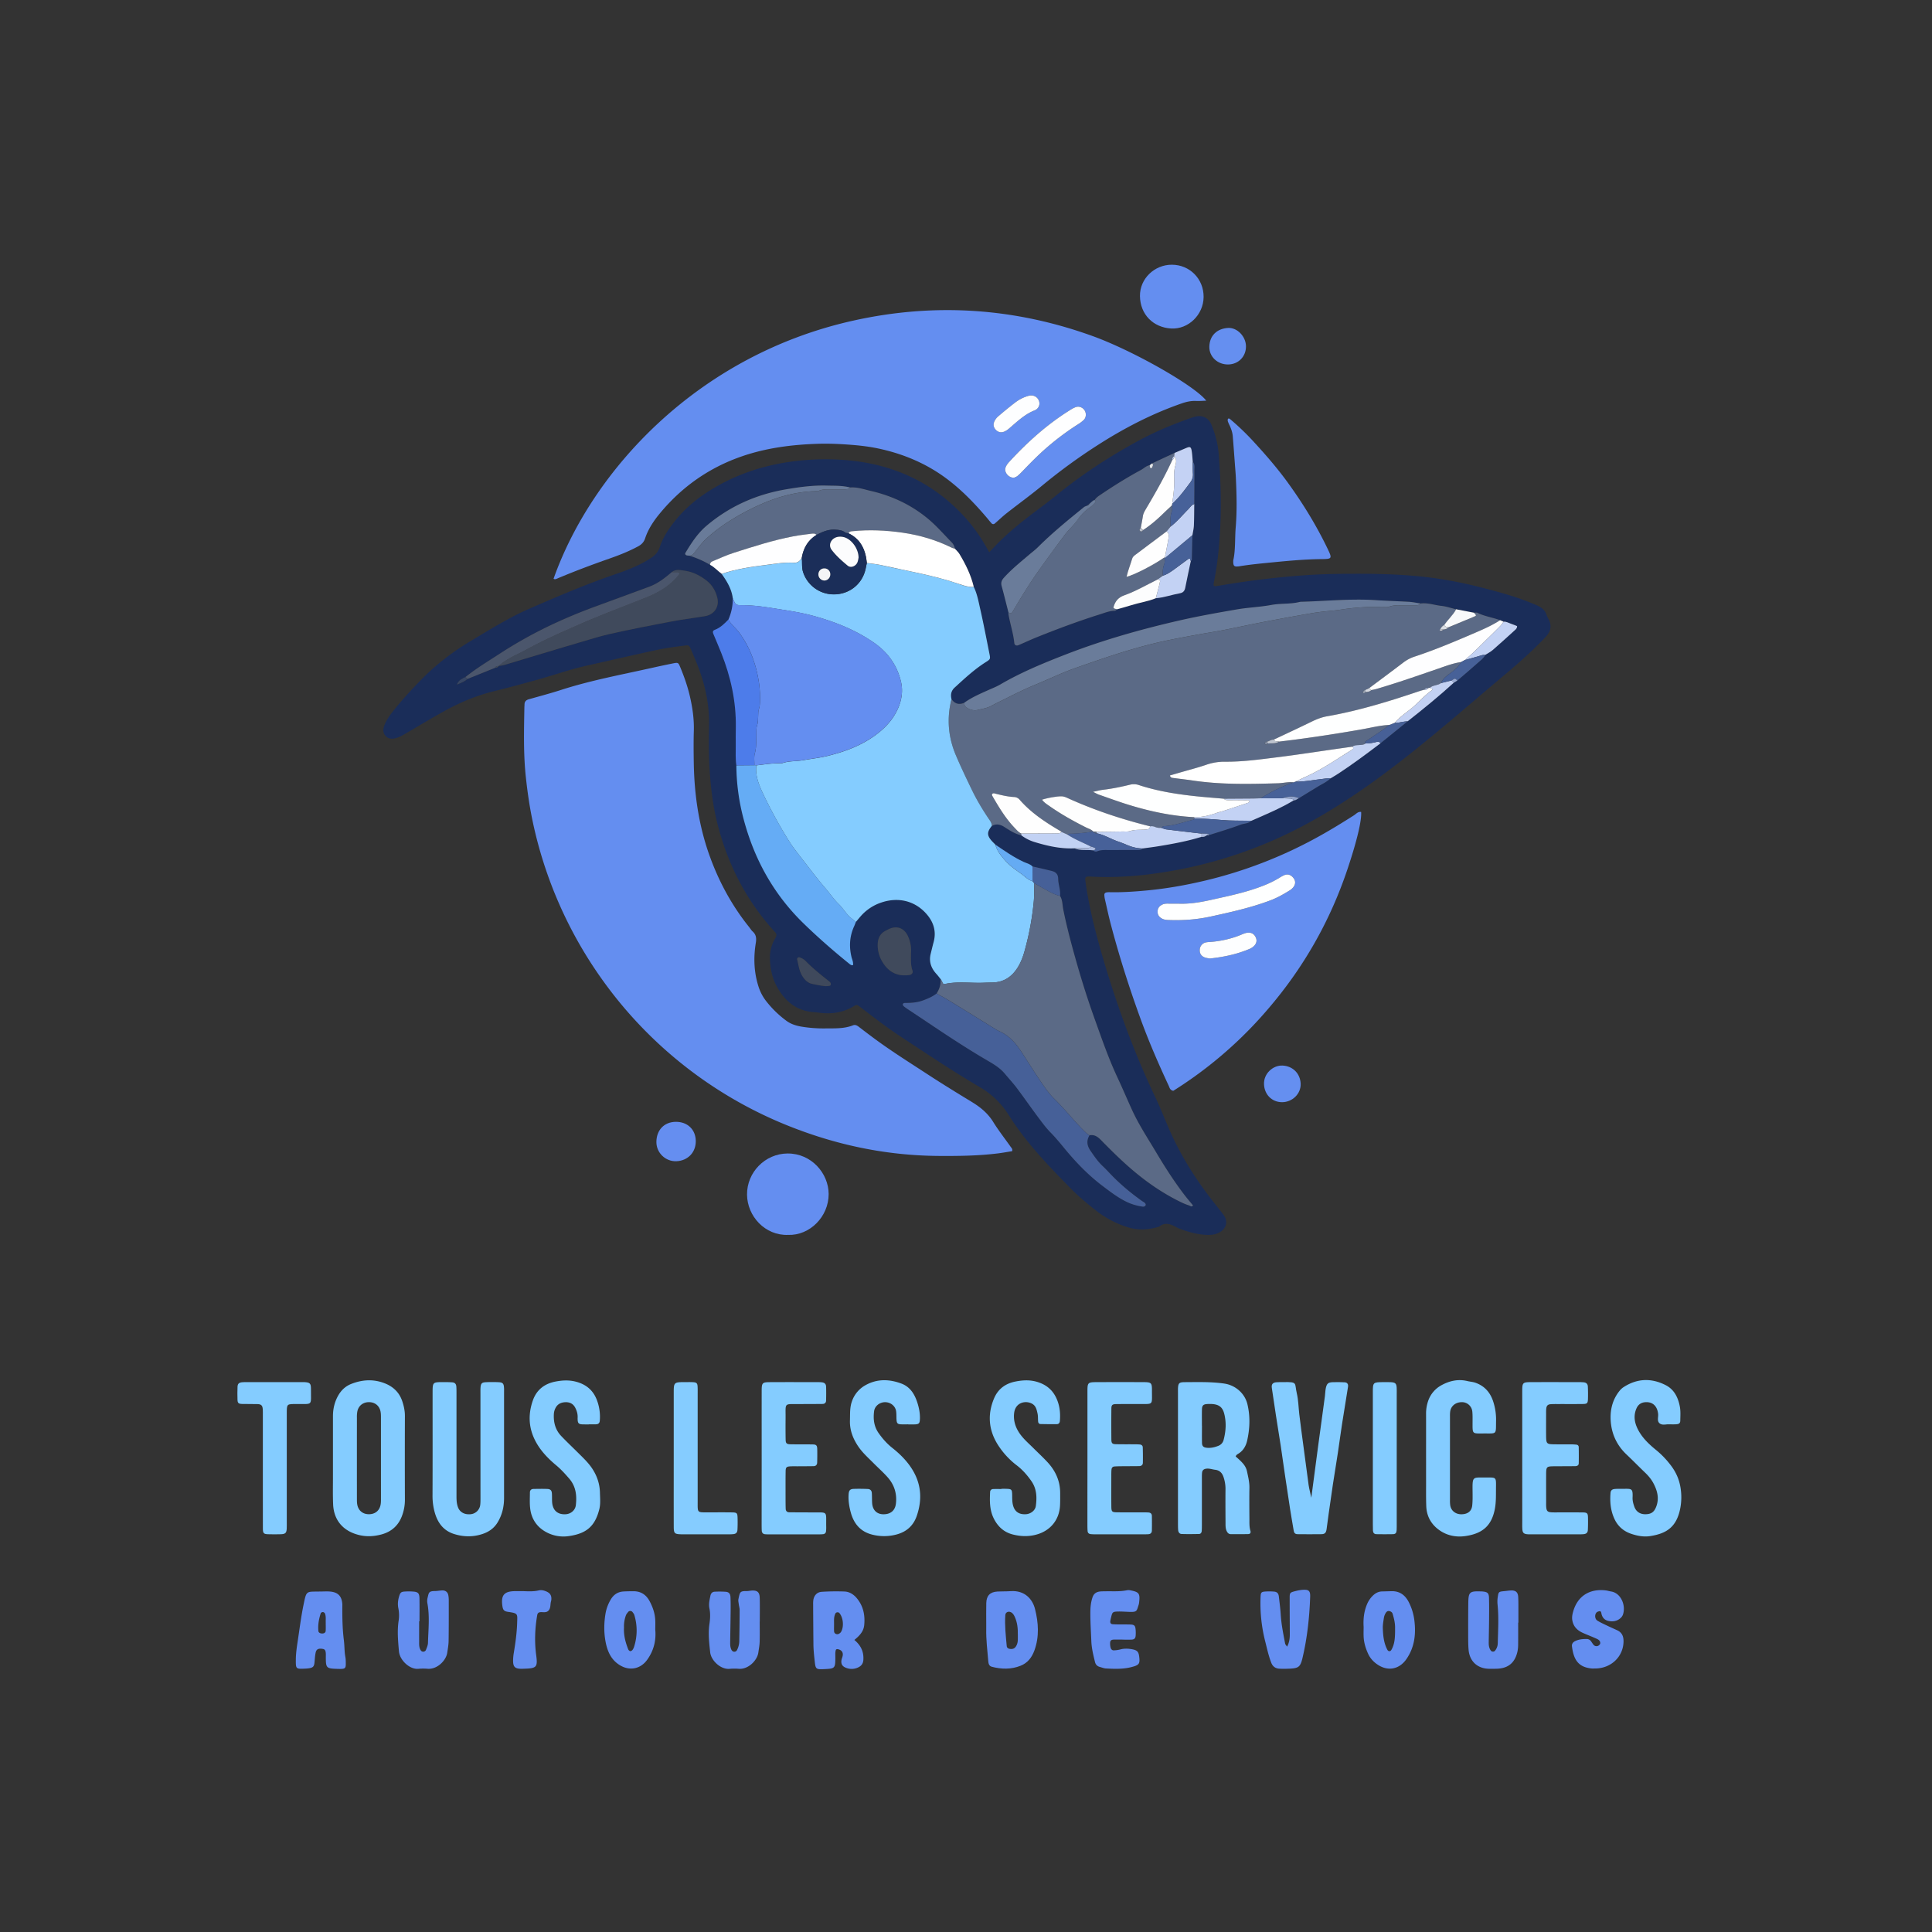 <svg id="Layer_1" data-name="Layer 1" xmlns="http://www.w3.org/2000/svg" viewBox="0 0 4200 4200"><rect x="0" y="0" width="4200" height="4200" fill="#333333" stroke="none"/><defs><style>.cls-1{fill:#1a2d59;}.cls-2{fill:#648ef0;}.cls-3{fill:#84ccff;}.cls-4{fill:#85ccff;}.cls-5{fill:#658ef0;}.cls-6{fill:#658ff0;}.cls-7{fill:#5b6a86;}.cls-8{fill:#466098;}.cls-9{fill:#65acf5;}.cls-10{fill:#6a7c9a;}.cls-11{fill:#404a5c;}.cls-12{fill:#fff;}.cls-13{fill:#4d7cea;}.cls-14{fill:#4b566c;}.cls-15{fill:#fefeff;}.cls-16{fill:#697b99;}.cls-17{fill:#c3d2f4;}.cls-18{fill:#476198;}.cls-19{fill:#c4d2f4;}.cls-20{fill:#476199;}.cls-21{fill:#c2d2f4;}.cls-22{fill:#fcfdfd;}.cls-23{fill:#c3d1f3;}.cls-24{fill:#3f495c;}.cls-25{fill:#65abf3;}.cls-26{fill:#476097;}.cls-27{fill:#f8f9fa;}.cls-28{fill:#aabadf;}.cls-29{fill:#91a3cb;}.cls-30{fill:#374664;}.cls-31{fill:#a7b7dc;}.cls-32{fill:#e1e4e8;}.cls-33{fill:#9aabd3;}.cls-34{fill:#91a4ce;}.cls-35{fill:#fdfeff;}.cls-36{fill:#feffff;}.cls-37{fill:#fefefe;}.cls-38{fill:#bfc5d0;}.cls-39{fill:#d8dce2;}.cls-40{fill:#d5d9e0;}.cls-41{fill:#7d899f;}.cls-42{fill:#9aa4b5;}.cls-43{fill:#c8ccd6;}.cls-44{fill:#1b2e59;}.cls-45{fill:#bac0cc;}.cls-46{fill:#fcfcfd;}.cls-47{fill:#f4f5f7;}</style></defs><title>FinalArtboard 1</title><path class="cls-1" d="M2150.47,1200.58c8.51-8.86,15.24-16.18,22.3-23.18,25.65-25.38,54-47.5,82.82-69.16,12.24-9.21,24.58-18.33,36.43-28,57.95-47.44,120.18-88.44,186.13-123.83,34.1-18.3,69.72-33.2,106.17-46.15a128.57,128.57,0,0,1,15.22-4.82c15.19-3.33,28,3.38,33.94,17.65,8.69,21,14.29,42.41,16,65.48,3.85,51.93,5.81,103.77,3.28,155.81-2,40.66-5.62,81.07-13.79,121-1.78,8.71-.7,9.8,7.27,8.45,34.82-5.88,69.71-11.18,104.81-15.24,51-5.89,102.14-10.18,153.51-10.93,57.34-.84,114.67-.62,171.87,4.39,49.23,4.32,97.66,13.18,145.49,25.51,36.76,9.47,73.41,19.34,108.57,34,4.3,1.79,8.66,3.46,12.86,5.48,8.69,4.17,15.6,10,18.74,19.66,1.22,3.76,3.32,7.24,5.06,10.82,6.26,12.92,3.91,24.58-5.29,35.11-3.51,4-7.27,7.81-11,11.61-24.81,25.21-51.22,48.68-78.27,71.42-71.45,60-141.66,121.56-215,179.27-66.1,52-134.5,100.55-208.17,141.35q-151.87,84.12-323.49,110.47c-50.85,7.89-101.94,11.68-153.41,8.94-2-.11-4-.28-6-.29-5.45,0-7.76,1.94-7.25,6.8.76,7.28,1.79,14.55,3,21.78,9.15,55.3,23.57,109.31,39.66,162.93,29.91,99.65,66,196.93,110.81,290.9,10,21,18.48,42.79,27.69,64.19,24.37,56.68,56.69,108.57,94.55,157.13,8.18,10.5,16.53,20.88,24.59,31.47,10.26,13.47,7.39,28.63-7,37.61-8.2,5.13-17.33,6.51-26.83,6.36-21.66-.33-42.06-6.26-62.13-13.74a38.21,38.21,0,0,1-5.42-2.55c-12.58-7-25.2-12.38-38.5-1.59-22.14,6.79-44.34,8.43-66.87,1.56a214.45,214.45,0,0,1-70.42-36.84c-18.89-14.82-37.36-30.23-54.2-47.33-49.11-49.91-97.76-100.29-135.3-160a180.27,180.27,0,0,0-62.5-60.55c-59.21-34.75-116.19-73.05-173.51-110.79-27.3-18-53.19-37.89-79.15-57.7-3.71-2.83-7.45-5.62-11.12-8.5-3-2.38-5.79-2.1-9-.09-24.31,15.19-50.84,18.86-78.79,14.82-2.64-.39-5.3-.66-8-.82-39.31-2.29-65.21-24.21-82.88-57.44-9.54-17.93-13.43-37.65-14.15-57.79a81.07,81.07,0,0,1,11.75-45.86c3.46-5.65,3.06-9.74-1.57-14a58.6,58.6,0,0,1-4-4.42c-58.93-65.9-97.6-142.41-119.7-227.71-9-35-13.88-70.41-16.69-106.41s-3.17-71.91-2.22-107.88c1.18-44.67-7.63-87.42-23.51-128.89-5-13-10.4-26-16-38.79-3.66-8.43-4.24-9.07-13.63-7.82-19.8,2.64-39.71,5.07-59.21,9.25-50.79,10.87-101.36,22.74-152.06,34-37.76,8.4-74.18,21.46-111.4,31.7-30.17,8.3-60.38,16.51-90.76,24-38.46,9.46-74.66,24.46-109.14,43.58-28,15.51-55.33,32.06-83,48.14-7.47,4.35-14.83,8.82-23.46,10.86-7.69,1.81-14.76,1.25-20.38-4.52-6.22-6.38-6.65-14-3.7-22.27,3.88-10.84,10.07-20.26,17.07-29.19,20.18-25.73,42.25-49.78,65.19-73.08,32-32.5,68-59.81,107.12-83.14,22.31-13.31,44.47-26.91,67.14-39.59,18-10.06,36.27-19.88,55.15-28.14,63.46-27.73,127.13-55,192.75-77.38,20.17-6.88,40.08-14.54,58.91-24.66a214.33,214.33,0,0,0,18.77-11.37,43,43,0,0,0,17.52-23.33c6.64-20.5,18.73-38.18,32-55,21.74-27.54,48.28-49.61,78-68,53.48-33.11,111.68-52.82,173.88-61.54a544.9,544.9,0,0,1,113.71-4.05c103.33,7.18,192.23,45.7,263.27,122.48a359.86,359.86,0,0,1,48,66.22C2145.56,1191.81,2147.49,1195.29,2150.47,1200.58Zm221.87-108.88,0,0-4.26,3.77.06-.07-4.65,3.77c-2.38,1.09-5.13,1.74-7.1,3.34-34.46,27.91-68.84,55.91-100.29,87.3-5.6,5.58-12.05,10.3-18.08,15.45-19.13,16.33-38.83,32-55.73,50.82-4.86,5.41-6.74,10.74-4.73,18,5.25,19.11,9.93,38.38,14.84,57.59a23,23,0,0,0,0,4c3.67,20.86,10.51,41.08,12.67,62.27.46,4.51,4.44,6.46,9.06,4.51,13.47-5.68,26.69-12,40.25-17.4,45-18,90.4-35,136.68-49.54,10.73-3.36,21.14-7.85,32.73-7.82,1.6,0,3.22-2.08,4.83-3.19,10.21-2.94,20.5-5.67,30.64-8.87,17.67-5.58,36.23-8.05,53.46-15.19,17.89-1.41,34.79-7.64,52.33-10.78,6.64-1.19,10.18-4.91,11.51-11.74,3.78-19.46,8.06-38.82,12.14-58.22.8-1,2.28-2,2.31-3.09.52-17.7.86-35.4,1.24-53.11,1.11-7,2.87-14,3.18-21.07.67-15.53.61-31.11.85-46.66.11-24.42.39-48.83.23-73.25,0-6.4,1.43-13.35-3.55-18.93-.5-5.87-.86-11.76-1.51-17.62-1.88-16.85-3.87-15.88-16.37-10.56l-21.68,9.19-49.13,22.87-4.89,3.81c-7.48,1.26-12.61,6.92-18.93,10.33-30.74,16.61-60.31,35.17-89.26,54.74-4.39,3-8.61,6.11-11.53,10.66a25.44,25.44,0,0,0-3.3,1.19Zm252,723.77,1.91.32,1.93-.25c23-7.44,46.19-14.21,68.77-22.7,7.8-2.93,17-2.2,23.53-8.58,31.23-13.67,62.72-26.8,92.09-44.34,4.58.45,7.49-3.11,11.21-4.71q20.27-12.42,40.55-24.84c9.56-5.85,20-10.37,28.22-18.28,5.63-3.42,11.37-6.69,16.89-10.3,31.51-20.66,61.65-43.23,91.69-65.93l59.36-48.06c34.21-27,68-54.44,100.2-83.82l7.53-4.52c15.34-13.22,30.84-26.25,45.92-39.75,5.3-4.75,11.52-8.9,14.47-15.89,5.58-3.59,11.68-6.58,16.64-10.88,16.11-14,31.83-28.4,47.63-42.73,2.41-2.18,5.23-4.28,5.18-9.11-4.41-1.74-9.15-3.88-14.06-5.49s-9.63-4.79-15.27-4.11l-7.59-3.26c-16.15-6-33.54-8.17-49.14-16-2.12-1.06-5.17-.26-7.79-.33l-38.72-7.42c-10.8-2.61-21.48-6.39-32.43-7.53-14.93-1.55-29.42-7.15-44.74-5.08-8.54-1.25-17-3.13-25.63-3.62-23.89-1.36-47.79-2-71.7-3.6-53.86-3.55-107.71,2.08-161.57,3.52a18.06,18.06,0,0,0-4,.38c-20.13,5.13-41,2.73-61.4,6.53-24.74,4.61-50.18,5.43-75,9.7-41.86,7.21-83.74,14.64-125.13,24.1-84.31,19.26-167.41,42.89-248.13,74.3-48.39,18.83-96.34,38.58-141.32,64.9-8,4.68-16.77,8-25.26,11.85-18.22,8.17-36.61,16-52.92,27.8-11.41,4.76-20.73,2.29-27.76-8-2.49-9.84-.61-18.33,7.14-25.41,21.13-19.32,42-38.89,66.32-54.38,11.07-7.06,11.34-7,9-18.87-6.53-32.62-12.74-65.31-20.12-97.73-3.66-16-6.53-32.5-13.9-47.54-6.09-25.67-17.59-49-31.1-71.44-2.64-4.38-6.74-7.88-10.16-11.78a24.85,24.85,0,0,0-7.19-14c-17.25-17.59-33.53-36.42-52.49-52-36-29.5-77.45-48.87-122.87-59.34-14.81-3.42-29.35-8.77-45-7.5-16.91-4.41-34.2-3.69-51.43-4.15-30-.8-59.51,3.26-88.9,8.33-64.07,11.07-121.62,36.67-171.48,78.68C1516.78,1159.1,1503,1180.3,1490,1202c-1.52,2.54.43,5,3.6,5.54,2,.32,4,.41,5.93.61,15.36,5.15,30.29,11.27,44.14,19.79,9.62,4.94,16.57,13.31,25.18,19.55,11.4,16,21.5,32.52,24.08,52.52a109.67,109.67,0,0,1-9.44,46.79c-8.81,9-17.59,18-29.9,22.47-3.53,1.27-4.78,4.28-3.21,8,5.87,14.08,11.93,28.08,17.56,42.24,20.54,51.63,32.37,105,31.64,160.82-.17,13.27-.3,26.55-.15,39.82.17,14.58-.94,29.2,1.32,43.72A462.79,462.79,0,0,0,1616.35,1780c23,87.42,65.09,163.8,130.1,227.12,31.93,31.09,65.44,60.39,100.13,88.36,2.05,1.65,4.14,3.35,7.7,2.85,1.28-6.64-2.07-12.69-3.48-18.87-5.22-22.82-3.68-44.82,6.18-66.16,1.38-3,2.42-6.12,3.63-9.19,3.4-4,6.74-8.12,10.2-12.1a102.15,102.15,0,0,1,46-30.4c37.68-12.41,74.31-2.64,99,27.16,14.36,17.31,19.93,37.16,13.69,59.53-2.31,8.3-4.17,16.73-6.26,25.1-4.23,17,1,31.27,12.49,43.81,3.11,3.38,5.85,7.1,8.75,10.67,1.28,11.67-2,22.15-8.33,31.85-9,7.06-19.34,11.36-30.05,15.26-12.18,4.42-24.62,5.28-37.31,5.3-2.61,0-5.8.16-6.2,3.44-.16,1.41,1.58,3.45,3,4.55,3.65,2.87,7.54,5.46,11.42,8,56,37.11,111.26,75.26,169.37,109.08,13.69,8,27.6,16.22,38.05,28.76,8.93,10.72,18.44,21,26.81,32.14,16,21.22,31.06,43.11,47,64.34,8,10.6,15.81,21.3,25.21,30.87,10.69,10.88,20.49,22.68,30.18,34.49,25,30.45,52.18,58.71,83.66,82.43,18,13.57,35.9,27.49,56.91,36.6a118.1,118.1,0,0,0,30.62,8.19A6.43,6.43,0,0,0,2490,2621c2-2.66-.07-5-2.08-6.74-1.49-1.29-3.39-2.1-5-3.25-26.09-18.56-50.46-39.1-72.33-62.54-4.54-4.87-9.24-9.62-14.07-14.19-10.23-9.7-18-21.24-25.91-32.79-7.66-11.17-9-21.8-2.1-33.43,10.32-1.91,17.61,2.83,24.57,10,20.88,21.4,42.11,42.37,64.78,62,34.39,29.83,71.35,55.27,112.42,74.8a128.07,128.07,0,0,0,14.83,5.75c2.57.85,5.41,4.2,8.39-.06-5.88-7.18-11.93-14.19-17.57-21.5-23.17-30-43.54-62-62.92-94.49-18-30.23-37.48-59.69-52.15-91.82-10.76-23.56-20.85-47.43-31.84-70.89-19.48-41.58-34.29-85-49.79-128.06-16.85-46.88-31.49-94.49-44.75-142.47-8.65-31.27-16.74-62.75-23.12-94.65-1.91-9.59-1.33-20.07-6.9-28.87,1.72-12.78-4-24.78-4-37.31,0-9.65-4.91-14.84-13.5-17-14.06-3.53-28.22-6.64-42.34-9.92-5.31-5.53-12.79-6.88-19.36-9.91-21.85-10.09-41.32-24-61.18-37.33-3.17-3.3-6.55-6.43-9.47-10-9.14-11-8.69-18.27,1.57-30.92,9.71-5.56,18.67-3.31,27.48,2.37,11.45,7.38,22.86,14.93,36.49,17.93a92.35,92.35,0,0,0,27.93,14.42c28.5,8.74,57.3,15.38,87.4,14,13.11,5.37,27.08,2.71,40.58,4.33,2.69,2.25,5.93,3.48,9.13,2.17,8.86-3.62,18.07-2.75,27.22-2.8q29.57-.17,59.13-.18c4.6,0,9.27.35,12.93-3.3,11.09-1.55,22.22-2.88,33.27-4.68,31.88-5.19,63.62-11,94.54-20.62C2617,1820.27,2620.64,1817.9,2624.3,1815.47ZM1084.11,1447.79h0c3.9-.65,7.91-.93,11.68-2,13.37-3.85,26.65-8,40-12,53.31-16,106.55-32.21,160-47.73,19.67-5.71,39.77-10,59.81-14.35,25.18-5.41,50.49-10.21,75.77-15.15,15.57-3,31.15-6.14,46.79-8.73,18.24-3,36.62-5.19,54.83-8.36,19.78-3.45,31.08-20.16,26.46-39.62-3.6-15.18-11.31-28.41-23.91-38-13.87-10.61-29.21-18.67-46.67-21-9.5-1.3-19.69-4.21-28.52,3-14.63,12.6-29.81,24.5-48.12,31.32-39.79,14.83-79.72,29.3-119.57,44q-45.79,16.88-90.07,37.42a962.81,962.81,0,0,0-116.62,64.82c-25,16.21-50.61,31.7-74,50.36-6.43,3.66-14.29,5.68-18.61,16.48,9.82-4,17.1-6.54,22.8-12.26l59.93-24.13C1079.35,1451.69,1082.34,1451,1084.11,1447.79Zm896.12,625.5a74.12,74.12,0,0,0-7-39.35c-8.09-16.36-23.19-22-39.75-14.69-2.42,1.07-4.74,2.38-7.13,3.54-11.9,5.78-17.54,15.49-18.15,28.52a69.43,69.43,0,0,0,11.18,41.45c13.42,21.16,32.32,30.31,57.22,26.86,5.23-.73,8.85-4.66,7.09-9.7C1979.83,2099,1980.21,2087.76,1980.23,2073.29Zm-184.64,70.52a64.77,64.77,0,0,0,6.57-.53c2-.36,4.12-1.33,4-3.56a7.5,7.5,0,0,0-2.21-5.1c-18-14.49-36.33-28.65-52.48-45.32a31.73,31.73,0,0,0-13.51-8.09c-2.49-.79-5.69,1.85-5,4.5,2.52,10.24,3.94,21,8.3,30.44,4.71,10.19,12.76,20.15,23.79,22.56C1775.14,2140.92,1785.65,2143.13,1795.59,2143.81Z"/><path class="cls-2" d="M2200.24,2502.56c-10,1.58-20.27,3.51-30.67,4.8-43.07,5.34-86.35,5.84-129.67,5.53-120.15-.88-235-26.52-345.37-73.39a913.46,913.46,0,0,1-385.87-310.57A917.1,917.1,0,0,1,1158,1785.69c-6.65-31.2-11.17-62.81-14.68-94.61-5.58-50.54-4.3-101.09-3.39-151.7,0-2.66.29-5.32.33-8,.08-6.26,3.39-9.53,9.28-11.2,23.69-6.71,47.51-13,70.94-20.58,64.76-20.83,131.58-33.07,197.78-47.91q22.38-5,44.89-9.54c10.67-2.15,11.46-1.8,15.24,7.26,8.72,20.91,16.29,42.22,21.39,64.34,5.7,24.73,9.33,49.62,8.55,75.16-.68,22.64-.47,45.31-.13,68,1,68.31,10.42,135.35,33.18,200,20.28,57.59,48.88,110.79,87.23,158.54,2.5,3.11,4.52,6.73,7.45,9.36,7.84,7,8.68,14.89,7,25.18-5.24,31.86-4.07,63.64,5.87,94.7a100.08,100.08,0,0,0,16.65,31.67,223.46,223.46,0,0,0,44.32,43c9.89,7.19,21.3,10.61,33.3,12.6a295.56,295.56,0,0,0,51.73,3.72c20-.21,40,.87,59.17-6.63,5-2,8.94.13,12.84,3.12,11.63,8.93,23.28,17.82,35.08,26.5,37,27.25,76,51.66,114.49,76.8,31.77,20.77,64.16,40.6,96.57,60.36,18.44,11.25,34.43,24.35,46.06,43.15,11.54,18.65,25.2,36,37.86,53.95C2198.8,2495.49,2201.74,2497.78,2200.24,2502.56Z"/><path class="cls-2" d="M1203.41,1258.09c82.91-234.1,312.33-485.84,652.05-561.19,176.57-39.17,350.67-27.72,521.1,34.16,85.75,31.13,220,106.81,245.74,140-8,.25-15,.92-22.05.6-10.88-.49-21.11,1.77-31.28,5.3-64.58,22.39-124.79,53.57-182.21,90.38a1229.71,1229.71,0,0,0-121.11,88.22c-25.12,20.81-51.64,39.94-77.3,60.11-8.89,7-17,14.89-25.63,22.28-2.28,2-5.1,2-7.13-.22-3.61-3.9-6.83-8.17-10.29-12.22-26.84-31.53-55.46-61.29-88.88-86-43-31.78-91.2-52.12-143.21-63.68-21.47-4.77-43.21-7.36-65.2-9-24-1.84-47.94-2.86-71.89-2-55.44,1.92-110.13,8.91-162.92,27.07-71.8,24.7-131.55,66.76-179.64,125.31-13.13,16-24.58,33.34-31.16,53.22-2.75,8.28-7.87,13.39-15.27,17.38-19.43,10.47-39.86,18.64-60.6,25.9-39,13.65-77.64,28.13-115.69,44.21C1208.42,1258.87,1206,1260.07,1203.41,1258.09Zm1001.39-219.7c1.44-.72,4.76-1.71,7.25-3.72a129.56,129.56,0,0,0,11.47-11c14.79-15.32,29.62-30.56,45.52-44.81a572.58,572.58,0,0,1,74.69-56.61,71.7,71.7,0,0,0,12.58-9.7c5.14-5.23,5.44-14.29,1.52-20.38-4.14-6.44-11.89-9.6-19.07-7.19a52.66,52.66,0,0,0-10.67,5.33c-50.28,31-93.78,70-133.64,113.24-3.65,4-6.92,8.11-8.66,13.27C2182.52,1026.48,2192.74,1039.35,2204.8,1038.39Zm54.76-159.63c1-12.4-10.38-21.63-22.77-18.49a84.37,84.37,0,0,0-30.05,14.94c-12.64,9.6-24.86,19.76-36.92,30.09a32.37,32.37,0,0,0-8.18,11c-2.93,6.52-1.83,12.94,3.46,18.26s11.56,6.42,18.23,3.65a38.66,38.66,0,0,0,10-6.42c17.6-15,34.12-31.32,56.34-39.92A16.26,16.26,0,0,0,2259.56,878.76Z"/><path class="cls-2" d="M2959,1765.09c1.4,18.2-8.78,62.21-30,125.28q-56.42,167.75-171.66,302.21a896.62,896.62,0,0,1-206.73,178.75c-7.33-1.56-8-6.85-9.83-10.81-22.52-48.3-43.73-97.13-61.92-147.28-24.53-67.63-46.33-136.09-64.53-205.69-4.55-17.37-8.29-35-12.29-52.46a48.88,48.88,0,0,1-1.29-9.84c-.06-3,1.9-4.79,4.84-5.25a35.15,35.15,0,0,1,6-.45c27.35.63,54.59-1.24,81.79-3.79,42.47-4,84.36-11.42,125.86-21.26a971.71,971.71,0,0,0,245.22-94.75c26.87-14.78,53-30.77,78.84-47.27C2948.05,1769.42,2952.1,1764,2959,1765.09Zm-397.79,199.37c-4.82,0-12.81.09-20.8,0-4.69-.07-9.29-.08-13.65,2.08-5.75,2.85-9.62,7-10.17,13.68-.6,7.44,2.55,12.74,8.94,16.47,5.46,3.18,11.42,3.29,17.41,3.48,30,1,59.67-1.23,89.21-7.71,44.2-9.7,88.31-19.36,130.74-35.56,14.44-5.51,27.64-13.08,40.65-21.14a31.55,31.55,0,0,0,7.54-6.41c5.59-6.69,5.82-13.8,1.12-20.13-5.6-7.54-12.77-9.9-20.84-6.43a83.4,83.4,0,0,0-10.45,5.79,218.4,218.4,0,0,1-34,16.64c-30.43,12.08-62.12,19.55-93.95,26.59C2623.73,1958.24,2594.67,1965.82,2561.19,1964.46ZM2630,2083.72c30.84-3.25,59.89-9.46,87.55-21.36a25.2,25.2,0,0,0,3.48-1.93c9.19-5.85,12.55-13.67,9.3-21.6-3.94-9.6-11.81-13.25-22.78-10.32a76.74,76.74,0,0,0-9.29,3.53c-22.26,9.2-45.48,14.17-69.45,15.86a42.2,42.2,0,0,0-7.89.91,17,17,0,0,0-12.8,15.9c-.42,8,3.33,14,11.24,16.8C2623,2082.82,2627,2083.14,2630,2083.72Z"/><path class="cls-3" d="M2686.33,3166.35c15.68,13.55,22.1,20.8,24.59,32.53s5.39,23.28,5.2,35.45c-.35,22-.19,44,0,66,.07,9.3-.58,18.67,2.22,27.8,1.2,3.92-.67,6.74-4.66,6.83-12.66.29-25.32.25-38,.17-4.49,0-7.15-2.87-9-6.76-2.68-5.65-2.47-11.68-2.5-17.65-.12-24.67-.32-49.34-.05-74a78.49,78.49,0,0,0-4.22-25.48c-2.88-8.81-8.11-14.89-18.26-16.07-6.55-.77-12.87-3.36-19.69-2.32-5.35.81-8.36,3.5-8.84,9.06-.41,4.64-.33,9.32-.33,14q0,48,0,96c0,5.33,0,10.68-.32,16-.24,3.53-2,6.76-5.92,6.84-12.64.27-25.29.43-37.92,0-4.36-.14-7-3.72-7.39-8.14-.4-4.64-.42-9.32-.43-14q0-143,0-286c0-2.66-.07-5.33,0-8,.53-11.66,2.36-13.85,14.52-13.91,28.61-.13,57.23-1.07,85.76,3,24.2,3.41,44.92,21,50.67,44.92,6.33,26.39,5.34,53-.57,79.14-2.47,11-8,21.28-18.17,27.85C2690.31,3161.35,2687.2,3162.74,2686.33,3166.35Zm-73.46-67h.1c0,12.63-.24,25.27.11,37.89.18,6.64,3.41,9.32,10,10.05,8.84,1,17.24-.89,25.32-4.11a18.55,18.55,0,0,0,11.61-12.83c5-18.9,6.25-38,1.35-57.06-3.57-13.91-11.07-19.79-25.39-21a80.93,80.93,0,0,0-12,0c-7.87.52-10.78,3.13-11,11.1C2612.61,3075.44,2612.87,3087.42,2612.87,3099.38Z"/><path class="cls-2" d="M2681,1218.2c5.07-21.83,3.28-47.32,5.37-72.54,3-35.87,1.93-71.91.24-107.88-.41-8.64-1.2-17.26-1.84-25.89-1.59-21.24-3.09-42.49-4.85-63.72-.67-8-3.3-15.6-6.64-22.92a75.82,75.82,0,0,1-4-9.15c-.52-1.73-.6-4.37.38-5.58,1.29-1.58,3.49-.28,4.94,1a545.41,545.41,0,0,1,47.75,45.46c27.13,29.38,53.48,59.44,77,91.86,32.91,45.42,62.2,93,86.54,143.6,10.66,22.15,10.11,22.79-13.84,23-36,.39-71.77,3.73-107.57,7.25-23.86,2.34-47.7,4.58-71.36,8.51-.65.11-1.32.12-2,.18C2682.63,1232.12,2680.63,1230.16,2681,1218.2Z"/><path class="cls-3" d="M723.82,3170.64q0-45.91,0-91.82c0-16.25,3.61-31.63,11.83-45.75,6.55-11.26,15.76-19.77,28-24.56,23.71-9.3,47.54-10.93,71.89-1.66,19.32,7.36,32.72,20.27,39.11,39.74,3.29,10,5.61,20.38,5.58,31.24q-.32,91.82,0,183.64a98,98,0,0,1-5.4,31.28c-7.42,22.38-22.86,37-45.9,43.08-16.28,4.3-32.44,5.23-49.16,1-33.59-8.46-54.06-31.71-55.57-66.42-.92-21.25-.33-42.57-.39-63.86,0-12,0-24,0-35.93Zm104.33-.46c0-28.67,0-57.33,0-86,0-5.31.13-10.76-.94-15.91-2.7-12.93-12.89-20.49-26-20.11-12.26.36-21.64,7.73-24.31,19.79a64.41,64.41,0,0,0-1,13.9q-.1,88,0,176c0,4.65,0,9.42.94,13.92,2.8,12.95,12.8,20.4,26.07,20,12.47-.35,21.63-7.46,24.29-19.73,1.11-5.14,1-10.59,1-15.9C828.2,3227.5,828.15,3198.84,828.15,3170.18Z"/><path class="cls-3" d="M1044.47,3142.36V3028.48c0-3.33-.09-6.67.06-10,.49-11,2.39-13.31,12.63-13.74,8.64-.36,17.32-.36,26,0,10.15.43,12.13,2.84,12.62,13.75.12,2.66,0,5.33,0,8q0,114.89,0,229.76c0,18.94-4,36.78-14,53.26-7.69,12.71-18.92,20.55-32.46,25.1-20.79,7-41.81,6.72-62.73,0-23.35-7.47-35.61-25.25-41.68-47.34a131.86,131.86,0,0,1-4.64-35.47c.32-74.59.14-149.18.17-223.77,0-23.36.08-23.4,23.07-23.44,6.65,0,13.33,0,20,.55,5.39.46,8.19,3.64,8.55,9.26.39,6,.31,12,.31,18q0,109.89,0,219.77c0,8.71.27,17.27,3.67,25.49,4.26,10.29,14.72,15.62,28,14a23.15,23.15,0,0,0,19.86-19.48c.78-5.9.63-12,.64-17.94Q1044.51,3198.3,1044.47,3142.36Z"/><path class="cls-3" d="M3100.16,3170.37c0-32,.06-63.94,0-95.91a84,84,0,0,1,4.67-29.39,61.63,61.63,0,0,1,29.28-34c17.4-9.43,36-13.53,55.83-8.78,5.8,1.39,11.93,1.74,17.51,3.69,18.78,6.58,31.19,19.75,37.84,38.41a126,126,0,0,1,7,45c-.51,29.68,2.52,26.73-26.87,26.84-25.29.1-24.22,1.69-24.2-23.5,0-8,.27-16-.51-23.95a22.64,22.64,0,0,0-22.87-20.62c-13.49.08-23.71,8.35-25.3,20.67a77.2,77.2,0,0,0-.43,10q0,90.92,0,181.82a75.67,75.67,0,0,0,.6,12c1.85,11.62,11.7,19.32,24.16,19.24,13.62-.07,22.37-6.54,23.64-19.24,1.12-11.22.8-22.61.69-33.93-.28-28.71.73-26.84,25.84-26.76,26.93.08,25.3-2.38,25.08,24.42-.12,15.24.36,30.36-2.79,45.66-7.41,36-27.9,52.32-64.71,57.36-18.33,2.51-36.46-.83-51.92-10.53-19.55-12.27-31.29-30.76-32.13-54.54-.66-18.63-.33-37.29-.39-55.94-.05-16,0-32,0-48Z"/><path class="cls-3" d="M1974.37,3096.4c-5.33,0-10.67.23-16-.06-7.09-.38-8.9-2.38-9.41-10-.4-6,0-12-.8-18-1.46-11.47-11.74-19.95-23.69-20.12s-22.76,8.27-24.22,19.53c-2.21,16.94-.41,33.17,9.82,47.7,8.48,12.05,18.08,22.95,29.67,32.14,15.19,12,29,25.44,40,41.54,22.71,33.24,26.16,68.94,13.16,106.49-7.28,21-22.1,34.34-43.6,40.13a104.42,104.42,0,0,1-51.19.86c-26.67-6-41.49-23.35-48.35-47.8-3.53-12.55-5.79-26-5-39.39.54-9.42,2.91-12.45,11.58-12.73,10-.33,20-.2,29.94.24,5.63.24,8.59,3.28,9,8.78.52,7.3.19,14.65.7,22,1,14.94,10,23.84,23.76,24.16,15.64.36,25.93-7.55,27.84-22.67,2.73-21.61-3.31-41.1-17.61-57.37-9.64-11-20.73-20.68-31-31.09-11.69-11.8-24.18-22.78-33.55-36.82-11.41-17.09-18.39-35.25-17.71-56.07.46-13.92-.57-27.83,4.32-41.44a63.78,63.78,0,0,1,30.34-35.61c25-13.66,51-12.77,77.05-3.09,19.32,7.17,28.92,23.21,34.76,41.32,3.83,11.87,6.31,24.46,5.56,37.27-.45,7.6-2.24,9.56-9.35,10.12-1.33.11-2.66.12-4,.13h-12Z"/><path class="cls-3" d="M2850.69,3255.91c3.65-27.73,6.73-51.16,9.83-74.59q2.59-19.76,5.24-39.51,7.23-53.31,14.49-106.61c.8-5.92.74-12,2-17.81,2.18-9.8,5.23-12.3,15-12.64,8.65-.31,17.34-.19,26,.27,5.5.3,8.11,4.06,7.23,9.6-4.27,26.89-8.77,53.74-12.92,80.65-3.24,21-6,42.1-9.16,63.12-3.48,23-7.36,45.89-10.84,68.87-3.19,21-6.13,42.07-9.1,63.12-1.58,11.18-3,22.39-4.53,33.58-1.13,8.09-3.68,11.09-11.29,11.22-17.33.32-34.67.14-52,0-4.58,0-7.36-2.47-8.13-7.09-2.63-15.73-5.44-31.43-7.9-47.18-3.7-23.62-7.21-47.27-10.7-70.92-3.3-22.34-6.33-44.72-9.71-67.05-3.28-21.67-6.92-43.28-10.28-64.94q-4.71-30.51-9.12-61.08c-1.08-7.51,2.06-11.37,9.65-12,5.3-.46,10.65-.25,16-.34,31.22-.5,23.38,1.81,28.68,24.32,3.48,14.77,3.64,30.32,5.41,45.5,1.31,11.22,2.77,22.42,4.24,33.61,5.31,40.17,10.56,80.35,16.07,120.48C2846,3236.31,2848.12,3244,2850.69,3255.91Z"/><path class="cls-3" d="M3627.67,3096.37c-5.32-.45-13.56,2.66-19.53-1.91-6.59-5.05-2.72-13.72-3.51-20.77-1.87-16.89-11.75-26.34-27.28-25.48-9.54.53-16.25,5.07-20,14-7.45,17.61-3.27,34,5.68,49.54,9.46,16.39,23.3,29.25,37.76,40.94a192.52,192.52,0,0,1,30.38,31.5c12.16,15.48,19.75,32.41,22.51,52.39a127.1,127.1,0,0,1-.76,41.44c-8,43-31.54,56-65.72,61.33-14,2.17-28-.53-41.3-5.05-16.43-5.58-28.84-16.3-36.26-32.33-8.34-18.05-10.12-37.08-8.49-56.58.44-5.31,3.45-8,9.32-8.48s12-.35,18-.37c18.7-.05,21.45-1.25,20.61,19-.29,6.85,1.51,13.27,3.68,19.52,3.88,11.18,12.66,16.93,24.39,16.75,12.9-.2,19.15-5,23.65-17.36,6.5-17.77,1.87-34.2-6.32-49.83-4.62-8.8-11.14-16.51-18.44-23.5-13.48-12.9-26.5-26.28-40.06-39.09-20.83-19.69-32.3-44-34.39-72.2-1.82-24.55,3.72-47.67,19.89-67.19a38.67,38.67,0,0,1,9-7.75c29.61-18.75,60.34-19.31,91-3.48,18.53,9.58,26.85,27.37,30.44,46.94,1.78,9.71,1,19.93.86,29.91-.08,5.69-2.67,7.67-9.17,8C3638.91,3096.57,3634.23,3096.37,3627.67,3096.37Z"/><path class="cls-3" d="M1280,3096.52c-2.67,0-5.33,0-8,0-14,.1-16.71-.54-16.24-15.39.24-7.58-1.89-14.47-5.32-21-4.5-8.61-12-12.23-21.39-11.87-9.19.35-16.78,3.79-21.29,12.38a32,32,0,0,0-3.71,13.34c-1,18.08,3.3,34.5,16,47.8,11.94,12.53,24.54,24.43,36.82,36.64,11.32,11.26,23,22.15,31.66,35.83,9.88,15.58,15.3,32.41,15.7,50.79.27,12,1.55,24.16-1.38,35.83-9.64,38.51-29.33,53.18-66.66,58.53a78.65,78.65,0,0,1-48.49-8.55c-19.81-10.58-32.11-28-35-50.61-1.52-11.8-.76-23.93-.71-35.91,0-4.62,3-7.4,7.62-7.49,10-.19,20-.35,30,0,7,.29,9.73,3.1,10.18,9.8s0,13.34.57,20c1.59,17.26,12.35,26.27,29.53,25.18,11.09-.7,20.63-8.66,21.91-19.6,2.45-21.08.28-41-14.59-58.1-8.74-10.07-17.48-19.79-27.81-28.41-19.5-16.27-36.94-34.52-47.92-58.07-12.83-27.5-12.87-55.62-3-83.49,8.19-23,25.32-36.35,49.89-40.91,14.7-2.73,28.74-3.41,43.34.36,21.51,5.56,36.93,17.72,45.25,38.42a101.69,101.69,0,0,1,6.89,46.94c-.4,4.74-3.29,7.14-7.83,7.32-5.32.2-10.66.05-16,.05Z"/><path class="cls-3" d="M2176.7,3236.53c3.34,0,6.67-.08,10,0,12.55.37,13.44,1.12,13.67,13.87.17,9.33-.17,18.62,3.76,27.48,4.37,9.85,13.19,14.72,26.18,13.89,10.22-.65,20.1-8,21.45-17.71,2.6-18.76,2.1-37.21-9.3-53.79-9.14-13.3-19.72-25.3-32.5-35a172.36,172.36,0,0,1-38.16-40.59c-22.23-32.65-26.17-68-10.9-104.46,8.46-20.2,24.17-32.45,46.44-36.85,16.07-3.18,31.55-4,47.29.73,18.1,5.42,32,15.76,40.62,32.94,8.37,16.66,10.37,34.23,8.77,52.46-.33,3.7-2.6,6.43-6.31,6.48-12,.17-23.94,0-35.9-.24-3-.07-4.76-2.48-5-5.3-.58-5.95,0-12.13-1.36-17.87-1.8-7.59-3.1-15.62-10.93-20.47-13.61-8.4-37.29-4.22-39.92,20.14-2.16,19.92,5.32,36.67,17.7,51.35,7.28,8.63,15.86,16.17,23.89,24.16,10.39,10.35,21.18,20.32,31.14,31.07,17.34,18.74,27.34,40.76,27.37,66.71,0,9.33.21,18.68-.34,28-1.87,31.61-21.84,54.89-52.31,62.8-16.62,4.31-32.73,3.78-49.26-.23-19.59-4.74-32.82-16.53-41.89-34-9.64-18.59-9.5-38.5-8.48-58.55a6.42,6.42,0,0,1,6.36-6.47c6-.27,12-.07,18-.07Z"/><path class="cls-3" d="M3309.21,3168.86q0-71.91,0-143.81c0-19.62.77-20.35,20.08-20.42,34-.12,67.92-.05,101.88,0a105.91,105.91,0,0,1,12,.44c5.43.63,8.4,3.57,8.66,9.16.4,8.63.47,17.3.26,25.94-.25,10.44-1.48,11.85-11.46,12-18,.25-36,.07-53.93.12-5.32,0-10.66-.07-16,.34-5.67.43-8.48,3.19-9.17,8.66a82.7,82.7,0,0,0-.42,10c0,16.65-.16,33.29,0,49.94.19,17.38,1.19,18.37,17.87,18.59,12,.17,24,0,36,.07,4,0,8,.27,11.92.67a5.3,5.3,0,0,1,5.11,5.2c.22,11.94.31,23.9,0,35.83-.1,3.84-3.51,5.61-7,5.67-14.65.22-29.3.18-43.94.28-19.75.14-19.82.16-19.9,19.78-.09,19.31,0,38.62,0,57.92,0,3.33-.11,6.67.11,10,.63,9.56,2.84,11.94,11.89,12.43,5.31.29,10.65.12,16,.13,17.31,0,34.63-.13,51.94.11,9,.12,10.76,1.83,11,10.37.24,9.31.16,18.64-.28,27.94-.27,5.58-3.25,8.23-8.89,8.89a89.63,89.63,0,0,1-10,.37q-51.95,0-103.87,0c-2.67,0-5.34.08-8-.11-8.26-.58-11-3-11.58-10.66-.41-5.3-.24-10.64-.24-16Q3309.21,3238.77,3309.21,3168.86Z"/><path class="cls-3" d="M2364,3170.79q0-72.95,0-145.88c0-19.36.85-20.19,20.32-20.27q51-.21,101.93,0c16.68.09,18.08,1.47,18,18.45-.15,32.46,3.91,28.91-28.4,29.12-16.65.11-33.31-.07-50,.2-7.59.13-9.74,2.13-9.81,9.49q-.35,34,0,67.94c.08,7.59,2.11,9.56,9.55,9.73,13.32.3,26.65.14,40,.22,4,0,8,.05,12,.37,3.65.29,6.57,2.3,6.68,6.06.33,11.3.43,22.62.21,33.92-.09,4.73-3.53,7-8,7.07-12.66.18-25.31.13-38,.26-5.32.05-10.65.13-16,.55-3.79.3-5.86,2.93-6.19,6.58-.35,4-.4,8-.4,12,0,22.65-.15,45.3.06,67.94.11,11.72,1.27,12.94,12.39,13.1,18,.24,36,.07,54,.1,4.66,0,9.33,0,14,.24s7.65,2.57,7.74,7.33q.28,16,0,32c-.06,4.54-2.52,7.44-7.24,7.87-2.65.24-5.32.26-8,.26q-55,0-109.93,0a73.06,73.06,0,0,1-8-.42c-3.74-.41-6.21-2.66-6.53-6.32-.46-5.29-.44-10.64-.44-16Q2363.95,3241.73,2364,3170.79Z"/><path class="cls-3" d="M1655.83,3171.37c0-49.29-.07-98.58,0-147.86,0-17.22,1.37-18.74,17.71-18.83,35.31-.21,70.61-.08,105.92,0a54.27,54.27,0,0,1,8,.47c5.31.78,8.23,3.69,8.41,9.41.32,10,.2,20,0,30-.08,4.71-3,7.43-7.57,7.49-16.65.22-33.31.14-50,.3-35,.34-30.16-4.17-30.51,31.08-.16,15.31-.17,30.64.12,45.95.15,8.45,2.06,10.22,11,10.39,16,.29,32,0,48,.31,7.46.14,9.48,2.19,9.68,9.63.27,10,.14,20-.13,30-.12,4.56-2.92,7.48-7.56,7.58-12,.25-24,.23-36,.3-4.66,0-9.33-.12-14,.1-9,.42-10.83,1.91-11,10.45-.28,18.65-.17,37.3-.16,55.95,0,8.65,0,17.32.29,26,.15,4.61,2.88,7.47,7.56,7.53,16.65.19,33.3.11,50,.28,35.14.35,30-4.23,30.51,31a71.89,71.89,0,0,1-.4,10,6.78,6.78,0,0,1-6.55,6.29c-3.3.32-6.64.4-10,.4q-53,0-105.91,0c-3.33,0-6.66,0-10-.31-4.71-.4-7-3.34-7.26-7.86-.25-5.32-.25-10.65-.25-16Q1655.81,3241.31,1655.83,3171.37Z"/><path class="cls-2" d="M1713.53,2684.55c-50.54,2-89.08-40.91-89.53-87.49-.45-48.58,39.32-89.18,88-89.47,52-.31,89.17,43.11,89.42,87.92C1801.7,2644.87,1760.28,2686.18,1713.53,2684.55Z"/><path class="cls-3" d="M571.41,3195.29q0-58.9,0-117.8c0-4.66.16-9.33-.17-14-.56-7.92-3.23-10.81-11.1-11.09-11.3-.39-22.63,0-33.94-.34-7.76-.22-9.68-2-9.9-9.35-.29-9.31-.31-18.64.07-27.94.27-6.63,3.2-9.25,10.11-9.9,4-.37,8-.29,12-.29q57.91,0,115.82,0c2.66,0,5.33-.08,8,.08,11.3.66,13.79,2.83,13.69,14.71-.3,37.34,5.16,32.56-30.57,32.81-22.36.16-22-.9-22,21.78q.09,116.79,0,233.6c0,5.32.18,10.66-.13,16-.53,8.89-3.07,11.38-12.56,11.72-9.31.33-18.64.31-28,0s-11.24-2-11.27-12.23c-.16-42.59-.07-85.19-.07-127.78Z"/><path class="cls-4" d="M1464.64,3169.17q0-69.9,0-139.78c0-24.77,0-24.77,25.73-24.79,5.33,0,10.66-.12,16,.15,7.72.39,9.71,2.2,10.13,9.31.31,5.31.18,10.65.18,16q0,116.82,0,233.63c0,25.87-1.58,24,23.49,24.06,16.64,0,33.28-.15,49.92.07,12.41.16,13.16,1,13.4,14.11.15,8,.12,16-.34,23.94-.32,5.68-3.25,8.53-8.63,9.17a82.78,82.78,0,0,1-10,.39q-49.92,0-99.85,0c-1.33,0-2.66,0-4,0-14.2-.47-15.94-1.91-16-16.47C1464.54,3269,1464.64,3219.09,1464.64,3169.17Z"/><path class="cls-3" d="M3036.36,3172.44q0,69.92,0,139.82c0,4.66.09,9.33-.17,14-.36,6.35-2.36,8.78-8.27,8.91-12,.28-24,.22-35.94,0-4.65-.09-7.11-3.19-7.31-7.78s-.22-9.32-.22-14q0-142.8,0-285.62c0-23,.09-23,23.41-23.13,5.33,0,10.67-.18,16,.14,9.48.56,11.91,2.93,12.41,11.91.26,4.65.12,9.32.12,14Z"/><path class="cls-2" d="M1857.31,3565.09c14.9,12.43,20.74,26.56,19.54,43.69-.52,7.32-4,12.41-10.53,15.67a32.51,32.51,0,0,1-27,1.29c-8.3-3.11-11.47-8.55-10-17,.57-3.25,2.12-6.33,2.66-9.57,1.25-7.34-2.6-12.43-10.58-14-1.75-.34-4.12-.09-4.63,2.52a35.57,35.57,0,0,0-.85,5.85c-.1,4,.11,8,.06,12-.26,20.81-1.38,21.91-23,22.91l-2,.11c-17.11.78-18-.4-19.79-16.58-1.4-12.57-2.77-25.08-2.88-37.7q-.39-42.88-.6-85.77a67.19,67.19,0,0,1,.38-9.94c1.46-10.08,8-17.47,18.25-18.1a481,481,0,0,1,49.8-.64c10.21.43,19.09,5.95,25.79,13.73,14.76,17.16,19,37.59,16.76,59.55C1877.35,3546.44,1868.78,3555.85,1857.31,3565.09Zm-44.13-34.25c0,5.31-.29,10.63.09,15.9.34,4.85,6.18,7.43,10.61,4.87a12.27,12.27,0,0,0,4.34-3.79c6.85-11.21,5-31.43-3.54-41.24-2.17-2.49-7-1.95-8.46.86C1812.3,3514.85,1813.24,3522.93,1813.18,3530.84Z"/><path class="cls-2" d="M2616.55,645.61c-.3,38.44-33,70.83-70.94,68.48-38.36-2.36-66.92-30.18-67.43-70.53-.47-37.6,31.43-68.15,69.3-68.08C2586.51,575.56,2616.85,606.36,2616.55,645.61Z"/><path class="cls-2" d="M911.2,3524.57c0,14.64-.05,29.29,0,43.93,0,6-.35,12.1,2.53,17.59,1.18,2.26,2.91,4.45,6,4.54a6.39,6.39,0,0,0,6.31-4c1.92-4.92,4.23-10.11,4.36-15.24.73-28.52,4-57.09-1.19-85.55a28.52,28.52,0,0,1,.19-11.82c2.95-11.52,1.92-15.14,16.36-15.23,5.3,0,10.58-1.22,15.89-1.34,6.77-.16,11.52,3.55,12.91,10.14a58.93,58.93,0,0,1,1,11.88c0,29.3.12,58.59-.32,87.88-.13,8.58-1.73,17.17-3,25.7-2.52,16.63-21.7,36.53-42.9,34.71a114.71,114.71,0,0,0-20,.11c-18.79,1.67-40.41-18.75-42.08-38.08-1.88-21.92-4-43.68-.79-65.66a79.43,79.43,0,0,0-.47-27.84c-1.81-8.72-.93-17.2,1.55-25.63s4.25-10.24,12.09-10.78a128.16,128.16,0,0,1,18,0c11.22.81,14,3.56,14.24,14.78.32,16.64.08,33.29.08,49.94Z"/><path class="cls-2" d="M1651.56,3525.16c0,14.64.33,29.3-.14,43.93-.25,7.93-1.76,15.83-2.9,23.71-2.42,16.74-21.82,36.78-42.69,35a116.71,116.71,0,0,0-20,.11c-19.27,1.68-40-18.17-41.93-35.83-2.28-20.5-4.68-41-1.65-61.66,1.64-11.21,2.3-22.63,0-33.8-2-9.55.28-18.51,2.11-27.61,1-5.07,4-8.6,9.38-8.79a194.43,194.43,0,0,1,23.9.17c7.16.6,10.08,4.29,10.38,12.1.39,10,.43,20,.33,30-.22,21.3-.68,42.6-.94,63.9-.08,6.64-.51,13.42,2.44,19.63,1.09,2.3,2.89,4.43,5.94,4.71a6.5,6.5,0,0,0,6.47-3.77,43.8,43.8,0,0,0,4.85-19.21q.66-33.93.81-67.89c0-3.92-1.29-7.82-1.77-11.76s-1.63-8.06-.85-11.76c3.24-15.35,2.92-17.67,18.48-17.48,3.3,0,6.6-.83,9.91-1.06,12.37-.85,17.5,3.11,17.88,15.51.53,17.3.14,34.62.14,51.93Z"/><path class="cls-2" d="M3300.38,3527.41c0,16,.13,32-.08,48a73.63,73.63,0,0,1-1.67,15.83c-5.71,24.14-20.61,35.92-45.56,36.45-5.33.11-10.67.16-16,.08-25.21-.36-42.53-16.27-44.53-41.75-1-12.61-.81-25.31-.84-38-.06-21.32,0-42.65.27-64,.29-22.61,3.1-25.16,25.7-24.5,2,.06,4,.08,6,.28,10.13,1.06,13,3.64,13.29,13.66.4,14.66.31,29.33.2,44-.13,17.33-.52,34.66-.77,52-.1,6.74.35,13.32,4.79,19,2,2.54,6.62,2.74,8.7.24a26.28,26.28,0,0,0,6.14-16.53c.63-28,2.42-56-.45-83.87a64.2,64.2,0,0,1,.32-15.81c1.76-12.26,1.92-12.36,15.07-13.58,4.64-.43,9.26-1.2,13.91-1.38,10-.38,15,3.82,15.56,14,.62,10.63.37,21.32.44,32,0,8,0,16,0,24Z"/><path class="cls-2" d="M2144,3531c0-15.33-.29-30.66.08-46,.39-16.3,8.27-24.26,24.49-25.16,9.31-.52,18.69-.09,28-.79,31.21-2.34,48.07,17.48,53.42,38.64,7.57,29.91,9.65,60.45-1.35,90.45-5.52,15.06-14.63,26.92-29.86,33-20.59,8.27-41.65,7.81-62.74,2.22-6.22-1.65-7.24-7.12-7.7-12.67-1.91-23.22-4.84-46.38-4.35-69.75.07-3.33,0-6.66,0-10Zm68.66,22.58c.26-13.38-1-26.51-6.72-38.84-2-4.24-4.15-8.23-8.9-10.19-5.51-2.28-11.14.59-11.57,6.48-1.61,22.59,1.07,45,3.1,67.43.34,3.79,3.12,5.61,6.71,6.11,7.3,1,11.32-1.28,14.56-7.57C2213.73,3569.46,2212.51,3561.44,2212.69,3553.55Z"/><path class="cls-2" d="M3466.48,3627.17c-2,0-4,.17-6,0-28.72-2.75-39.49-18.19-43.18-48.27-.62-5.07,2-8.83,6.71-11.2,8-4,16.6-4.69,25.31-4.65a11,11,0,0,1,8.77,4.1c2.08,2.58,3.75,5.49,5.79,8.11,3.91,5,11.31,4.39,14.55-1.47.75-1.37.41-3.91-.35-5.45-1.89-3.83-5.92-5.31-9.51-6.91-9.12-4.06-18.48-7.58-27.59-11.67-12.2-5.49-20.85-13.94-23-28-.95-6.19.16-11.89,1.75-17.7,9.33-34,35.47-50.89,71-46.66,3.95.47,7.8,1.75,11.75,2.36,21.08,3.26,32.74,30,25.54,50.64a19.57,19.57,0,0,1-5.84,7.82c-7.08,6-15.59,7.35-24.47,5.78-9.68-1.72-15-7.91-16.58-17.52-.33-2-1.6-4.2-3.57-3.92-2.5.34-5.58,1.31-7.09,3.11-4.36,5.18-3.3,14.2,2.33,17.63,6.8,4.14,14.14,7.41,21.33,10.87s14.53,6.64,21.75,10c10.37,4.89,13.77,13.48,13.54,24.49C3528.79,3602.1,3501.61,3627.56,3466.48,3627.17Z"/><path class="cls-2" d="M697.54,3459.78c6.67,0,13.37-.48,20,.09,17.08,1.49,25.17,9.79,26.59,26.56.06.66.08,1.33.08,2-.19,26,.09,51.91,3.39,77.78,1.51,11.85.93,23.93,3.18,35.79,1,5.19.88,10.62.91,15.94,0,7.72-1.86,9.76-9,10.09-3.33.15-6.67,0-10-.07-23.12-.74-24.34-2-24.4-25.13,0-2.67.14-5.34,0-8-.37-7.1-2.11-9.61-7-10.32-9.32-1.37-13.56.61-15.19,8.52-1.47,7.12-1.71,14.49-2.51,21.76-.84,7.74-3.14,10.33-10.91,11.75a74.81,74.81,0,0,1-9.93.93c-19.6.93-19.76.47-19.63-19.35.1-15.41,2.6-30.5,4.86-45.63,3.62-24.34,6.77-48.79,11.69-72.88,6.72-32.95,5.67-29.07,35.81-29.78.67,0,1.34,0,2,0Zm10.57,66.35c-.31-4.14,1-11.54-1.67-18.49a6,6,0,0,0-4.35-3.17c-1.6-.11-4.41,1.21-4.82,2.5-4,12.63-6.5,25.55-5.11,38.91.37,3.51,4.38,5.55,9.35,5.17,3.78-.29,6.31-2.22,6.52-6C708.33,3539.78,708.11,3534.48,708.11,3526.13Z"/><path class="cls-2" d="M2964.39,3536.78c-1-16.77.64-33.13,7.22-48.84a56.11,56.11,0,0,1,13.32-19.62c5.51-5.17,11.82-8.52,19.58-8.68,6.64-.13,13.29-.35,19.94-.54,18-.53,30.06,8.13,38.12,23.81a118.36,118.36,0,0,1,12.15,39.84c3.69,29.79.41,58.38-17.25,83.91-15.47,22.37-40.06,27.21-62.6,12.13-9-6-16.16-13.72-20.73-23.72-5.3-11.59-9-23.61-9.68-36.36C2964.06,3551.42,2964.39,3544.09,2964.39,3536.78Zm68.39,8.94c0-2.66,0-5.32,0-8,0-10.1-2.48-19.76-5.27-29.33-1-3.39-3.84-5.36-7.3-6.06-3.9-.79-6.34,1.69-8,4.58a27.44,27.44,0,0,0-3.57,9.16c-1.21,7.87-2.77,15.87-2.5,23.76.56,15.93,2.08,31.86,9.74,46.38,1,1.81,2.24,3.22,4.49,3.29s3.59-1.44,4.57-3.17C3032.13,3573.7,3032.63,3559.73,3032.78,3545.72Z"/><path class="cls-2" d="M1424.51,3542.78c2.19,24.1-3.59,46.13-17.85,65.79-13.67,18.85-36,24-56.37,13-21.3-11.52-29.94-31.25-34-53.53-3.6-19.74-3.29-39.64-.09-59.46a89,89,0,0,1,11.64-31.59c6.25-10.46,15.26-16.5,27.47-17.24,7.29-.45,14.62-.53,21.93-.54,16.27,0,27.64,7.77,35.14,21.95,6.6,12.49,11.18,25.6,12,39.74C1424.89,3528.14,1424.51,3535.47,1424.51,3542.78Zm-68-4.5c-.86,17.29,3.39,32.58,9.31,47.49.64,1.62,2.71,3.49,4.3,3.68s3.8-1.28,4.89-2.68a22.84,22.84,0,0,0,3.52-7.11A115.18,115.18,0,0,0,1379,3511c-.73-2.43-2.51-4.63-4.11-6.69-2-2.61-6.78-3-8.86-.55s-4.42,5.11-5.45,8.09A69,69,0,0,0,1356.55,3538.28Z"/><path class="cls-2" d="M2440.05,3564.3c-6,0-12-.11-18,0-7.12.17-9.09,2.42-8.78,10a33.93,33.93,0,0,0,1.18,7.84c1,3.48,3.51,5.81,7.27,5.56a68.55,68.55,0,0,0,13.72-1.95c7.94-2.22,15.87-2,23.78-.74,12.53,2,15.85,5.25,17.2,15.72,2.13,16.38.08,19-16.58,23.32-18.37,4.81-37,4-55.61,3.07-4.55-.24-9-2.17-13.51-3.4-5.64-1.55-9-5.19-10.37-10.94-3.66-14.88-7.28-29.75-7.9-45.13-.84-20.63-2.2-41.25-2.12-61.88,0-11.18,1-22.52,4.76-33.45,2.46-7.27,7.25-11,14.22-12.27,4.55-.8,9.28-.62,13.94-.72,15.3-.32,30.65.92,45.84-2.1a20.85,20.85,0,0,1,8-.07c18.13,3.68,21.63,6.08,19.38,25.22a30.51,30.51,0,0,1-1,5.91c-4.61,13.9-3.32,16.43-20.3,15.82-8.64-.31-17.3-1-25.93-.75-10.07.35-11.13,1.62-13.44,11.06-.79,3.23-1.62,6.47-2.1,9.75-.55,3.85,1.12,6.48,5.2,6.76,4.64.33,9.31.38,14,.44,8,.09,16-.08,24,.18,9.27.3,11.25,2.36,11.94,12.13a83.9,83.9,0,0,1,0,12c-.41,5.81-3,8.42-8.79,8.68-6.65.29-13.32.07-20,.07Z"/><path class="cls-2" d="M2798,3579.7c5.44-10.25,6-19.48,5.92-28.83-.13-25.93-.28-51.86-.28-77.79,0-10.18.92-11.14,10.46-13.66,7.74-2.05,15.53-3.69,23.6-3.36,6.69.28,9.78,3.12,10.37,9.54a47.56,47.56,0,0,1,.1,6c-1.57,44.57-6.32,88.76-16.54,132.22-4.78,20.33-8.56,23-30.2,23.78-6.64.24-13.31.3-19.94,0-8.78-.42-14.77-4.75-18-13.21-5.77-14.94-9.09-30.52-13-46a336.27,336.27,0,0,1-10.13-96.75c.39-10,1.57-11.37,11.73-11.88a122.9,122.9,0,0,1,17.9.26c6.22.61,9.3,3.93,10.08,10.42,1.57,13.18,3.29,26.38,4.12,39.62,1.33,21.29,5.61,42.09,9.55,62.95C2794,3574.72,2795.68,3576.18,2798,3579.7Z"/><path class="cls-2" d="M1137.62,3459c11.29.47,22.6,1,33.75-1.62,5.37-1.24,10.53-.05,15.57,2,9,3.59,12.4,9,11.59,18.44a22.71,22.71,0,0,1-.81,3.9c-1.69,6.34-.26,13.55-4.85,19.05-5.07,6.08-12.35,3.29-18.71,4-3.94.48-5.67,2.73-6.3,6.38-5,29-6.11,58.1-2.19,87.29,3.36,25,.87,28.26-23.59,29.1-3.32.11-6.65.32-10,.24-12.42-.32-16.53-4.29-16.67-17a104.79,104.79,0,0,1,1.6-17.83c3.52-21.62,6.59-43.29,7.23-65.22.57-19.37,2.32-20.51-19.61-23.65-8.92-1.28-11.22-4.1-12.47-12.71-3.4-23.61,3.75-32.05,27.48-32.35C1125.66,3459,1131.64,3459,1137.62,3459Z"/><path class="cls-5" d="M1512.57,2480.28c.31,25-17.31,42.93-41.87,44.11-23.51,1.13-43.93-18-43.76-41.92.18-25.56,16.61-43.31,41.78-43.71C1494.29,2438.36,1512.25,2455.36,1512.57,2480.28Z"/><path class="cls-6" d="M2786.85,2396.06c-22.12-.15-38.26-16.85-39-39.16-.82-23.65,20.07-41.29,40.09-40.47,22.19.9,38.65,17,39.6,39.47C2828.43,2377.86,2809.25,2396.22,2786.85,2396.06Z"/><path class="cls-6" d="M2708.65,752.71c.2,22.21-16.17,39.11-38.36,39.61-23.09.51-41.94-16.7-41.29-39,.69-23.79,16.59-39,40.69-40.41C2689.88,711.81,2708.47,731.71,2708.65,752.71Z"/><path class="cls-7" d="M3204.17,1331.94c2.62.07,5.67-.73,7.79.33,15.6,7.8,33,10,49.14,16-15.65,10.18-32.57,18-49.63,25.32-44.55,19.2-89.17,38.29-135.28,53.53a82.4,82.4,0,0,0-24.66,12.57c-24.84,19-50,37.55-75,56.27l-8.09,3.84c-1.11.47-2.54.66-3.28,1.47-1.09,1.21-2.75,3.66-2.34,4.2,2.14,2.82,4,1.18,5.5-1.07,4.52-.43,9.24-.25,12.63-4.13,3.88-.86,7.81-1.51,11.61-2.62,45.24-13.21,89.68-28.84,134.24-44.15,16.25-5.58,32.39-11.83,49.59-14.22-5.93,10.36-14.79,17.81-24.29,24.67-7.89,5.68-15.65,11.53-19.43,21-7.27,5.62-17.63,3.94-24.52,10.42a8.77,8.77,0,0,0-3.79,1,7.72,7.72,0,0,0-8.06,3.11c-3.18.9-6.41,1.66-9.54,2.72-66.12,22.27-132.7,42.9-201.6,55-11.88,2.08-22.86,6.35-33.69,11.64-27.45,13.42-55.18,26.26-82.8,39.33-5.66-.77-9.81,3.8-15.1,4.33-2.84.47-5.14,2-3.19,4.81s4.31,1,6-1.1c8.2-.74,16.85,1.26,24.32-4,11.18-1.38,22.37-2.67,33.54-4.15q73.92-9.81,147.36-22.72c19.52-3.46,38.84-8.48,58.78-9.37-5.2,3.88-10.28,7.94-15.64,11.6-11.86,8.09-23.86,16-35.81,23.94-2.16,1.44-2,3-.25,4.58-4.18,3.61-9.38,3.19-14.36,3.63s-10.18-.19-14.32,3.56q-15.82,2.23-31.63,4.46c-43.51,6.2-86.95,13-130.56,18.44-38.31,4.79-76.66,10.21-115.42,9.77a121.7,121.7,0,0,0-41,7c-18.9,6.4-38.29,11.36-57.47,16.93l-20.62,6c1.19,5.09,4.77,5.13,8,5.55,13.86,1.84,27.77,3.35,41.6,5.41,61.64,9.21,123.6,7.85,185.59,6,11.29-.33,22.42-3.52,33.83-2.08a337.42,337.42,0,0,0-71.82,34.75c-5.2.16-10.39.43-15.59.47q-32.22.27-64.43.43c-16.53-1.42-33.09-2.68-49.61-4.28-45.66-4.44-91-11-134.76-25.31a33.56,33.56,0,0,0-19.37-.91c-19.35,4.71-38.84,8.78-58.67,11.09-6.31.73-12.51,2.51-21.93,4.48,6.12,2.93,9.46,4.94,13.06,6.19,21.94,7.63,43.76,15.71,66,22.48,45.84,14,92.52,24,140.57,26.37.35,1,.69,1.93,1,2.9-.92.91-1.7,2.41-2.78,2.66-20.92,4.91-41.19,12.72-62.91,14a9.44,9.44,0,0,0-6.68,3.63,26.39,26.39,0,0,1-13-1.84,19.69,19.69,0,0,0-11.11-1.42c-62.1-15.34-122.55-35.49-180.81-62a34.36,34.36,0,0,0-9.42-2.94c-7.93-1.08-32.27,2.95-44.73,7.14,4.47,6.29,10.7,10,16.56,14.14,25.12,17.59,51.8,32.51,79.19,46.22,5.29,2.64,11.28,4.1,15.47,8.71a359.08,359.08,0,0,1-52.68,4.9c-1.19,0-2.37,1-3.56,1.6l-12.51-5.46a31.74,31.74,0,0,0-3.15-2.42c-32.13-18.9-63.13-39.26-87.91-67.71a16.64,16.64,0,0,0-12.17-5.91c-14.67-.73-28.79-4.4-42.95-7.89a5,5,0,0,0-3.72.6c-1.88,1.35-1.37,3.47-.42,5.11,14.28,24.74,29,49.16,49,69.9,4.11,4.27,8,9,13.56,11.51a12,12,0,0,1,.1,3.92c-13.62-3-25-10.55-36.48-17.93-8.81-5.68-17.77-7.93-27.48-2.37,0-7.16-4.6-12.24-8.23-17.69-12.84-19.33-24.77-39.21-34.86-60.1-12.08-25-24.09-50.12-35-75.67-16.85-39.53-20.17-80.43-9.56-122.27,7,10.34,16.35,12.81,27.76,8,.19,4.2,1.56,7.83,5.18,10.29,7.52,5.1,16.06,7.36,24.71,5.15,9.58-2.44,19.53-3.67,28.52-8.52,12.23-6.6,24.83-12.51,37.24-18.78,19-9.61,38.1-18.92,57.81-27,29.47-12.11,58.22-26.2,88.24-36.72,65.1-22.83,130.36-45.44,198.07-59.67,22-4.62,44.14-8.61,66.26-12.68,19.5-3.58,39.11-6.57,58.57-10.36,28.58-5.55,57-11.85,85.59-17.32q51.61-9.89,103.41-18.82c14.32-2.48,28.81-4.06,43.28-5.49,7.24-.71,14.39-1.38,21.63-2.58a505.78,505.78,0,0,1,51.3-5.36c13.27-.82,26.63-.14,40-.23,4.65,0,9.7.72,13.87-.81,11.05-4,22.34-2.91,33.6-3.09,8.65-.14,17.32,0,26-.08,3.47,0,6.54-1,8.82-3.76,15.32-2.07,29.81,3.53,44.74,5.08,10.95,1.14,21.63,4.92,32.43,7.53-6.59,12.91-17.93,22.25-25.78,34.21a17.67,17.67,0,0,0-8.3,8.79c-3.08,3.2-.88,4.09,2,3.76,1.63-.19,3.1-1.76,4.65-2.71,4.08-.38,7.92-1.28,10.59-4.79q27.87-11.55,55.75-23.11C3210,1338.31,3210,1338.19,3204.17,1331.94Z"/><path class="cls-3" d="M2068.49,1519.72c-10.61,41.84-7.29,82.74,9.56,122.27,10.89,25.55,22.9,50.65,35,75.67,10.09,20.89,22,40.77,34.86,60.1,3.63,5.45,8.22,10.53,8.23,17.69-10.26,12.65-10.71,19.9-1.57,30.92,2.92,3.52,6.3,6.65,9.47,10,3.19,13.19,11.58,23.26,20.1,33.2,10.32,12,23.33,21,36.08,30.08,7.92,5.66,14.61,13.32,24.5,16,1.11,1.39,2.22,2.77,3.32,4.16-.17,13.32.53,26.72-.7,40a616.15,616.15,0,0,1-20,107.7c-3.37,12.19-7.84,24.08-14.5,35-12.69,20.76-30.53,33-55.5,33.41q-10,.17-20,.55c-27.85,1.08-55.89-3.43-83.6,2.79-3.12.7-4.38-1.85-5.41-4.53-.92-2.39-2.54-4.5-3.85-6.73-2.9-3.57-5.64-7.29-8.75-10.67-11.52-12.54-16.72-26.81-12.49-43.81,2.09-8.37,4-16.8,6.26-25.1,6.24-22.37.67-42.22-13.69-59.53-24.74-29.8-61.37-39.57-99-27.16a102.15,102.15,0,0,0-46,30.4c-3.46,4-6.8,8.06-10.2,12.1-3.6-2.91-7.23-5.78-10.8-8.73-10.37-8.55-16.74-20.68-26.26-29.86-11.08-10.71-19.52-23.49-29.48-35-15.14-17.55-29.24-36-43.39-54.37-12.55-16.28-25.75-32.23-36.56-49.63a993.07,993.07,0,0,1-57.11-105.1c-8.45-18.17-15.13-37-12.91-57.64,17.8-2,35.51-5.09,53.54-4.4a11.56,11.56,0,0,0,3.91-.73c14.67-4.85,30.2-3.48,45.27-6.22,17.55-3.19,35.48-5,52.81-9.33,35.63-8.82,69.73-21.11,100.26-42.7,22.87-16.17,41.38-35.24,52.53-61,7.86-18.17,10.78-37.44,6.43-56.6-8.12-35.79-28.06-64.11-58.26-85.22-39.22-27.41-82.91-44.89-128.61-57.77-21.71-6.12-43.87-10.2-66.19-13.67-30.14-4.67-60.1-10.43-90.76-10.5-15.79,0-15.79-.18-22.09-15.57-2.58-20-12.68-36.56-24.08-52.52,31-10.32,63.23-15.2,95.42-19.22,20.35-2.54,40.83-6.25,61.53-4.91,8.69.57,13.39-4.18,17.22-10.82,1.21,10.46-.54,21.07,3,31.47a70.06,70.06,0,0,0,66.36,48c31.4.18,58.4-19.19,67.64-48.83,2-6.3,3-12.89,4.47-19.34,10.48,1.53,21.11,2.41,31.43,4.71,56.23,12.58,113.22,22,168,40.62,10.58,3.59,21.37,7.43,33,6.61,7.37,15,10.24,31.49,13.9,47.54,7.38,32.42,13.59,65.11,20.12,97.73,2.37,11.85,2.1,11.81-9,18.87-24.27,15.49-45.19,35.06-66.32,54.38C2067.88,1501.39,2066,1509.88,2068.49,1519.72Z"/><path class="cls-7" d="M2044.48,2127.85c1.31,2.23,2.93,4.34,3.85,6.73,1,2.68,2.29,5.23,5.41,4.53,27.71-6.22,55.75-1.71,83.6-2.79q10-.39,20-.55c25-.4,42.81-12.65,55.5-33.41,6.66-10.88,11.13-22.77,14.5-35a616.15,616.15,0,0,0,20-107.7c1.23-13.23.53-26.63.71-40,5.12,3,10.17,6,15.37,8.86,13.3,7.18,26,15.62,41,19.18,5.57,8.8,5,19.28,6.9,28.87,6.38,31.9,14.47,63.38,23.12,94.65,13.26,48,27.9,95.59,44.75,142.47,15.5,43.11,30.31,86.48,49.79,128.06,11,23.46,21.08,47.33,31.84,70.89,14.67,32.13,34.14,61.59,52.15,91.82,19.38,32.51,39.75,64.46,62.92,94.49,5.64,7.31,11.69,14.32,17.57,21.5-3,4.26-5.82.91-8.39.06a128.07,128.07,0,0,1-14.83-5.75c-41.07-19.53-78-45-112.42-74.8-22.67-19.65-43.9-40.62-64.78-62-7-7.14-14.25-11.88-24.57-10a57.39,57.39,0,0,1-6.45-4.6c-24.7-23.17-45.05-50.41-69.38-74-11.29-10.94-20.5-24.25-29.43-37.31-15.32-22.41-29.53-45.58-44.49-68.23-11.86-18-26.24-33.31-46.45-42.17a57.08,57.08,0,0,1-7-3.75c-33.26-20.5-66.45-41.1-99.76-61.51-9.6-5.88-19.53-11.21-29.31-16.79C2042.43,2150,2045.76,2139.52,2044.48,2127.85Z"/><path class="cls-2" d="M1592.94,1300c6.3,15.39,6.3,15.54,22.09,15.57,30.66.07,60.62,5.83,90.76,10.5,22.32,3.47,44.48,7.55,66.19,13.67,45.7,12.88,89.39,30.36,128.61,57.77,30.2,21.11,50.14,49.43,58.26,85.22,4.35,19.16,1.43,38.43-6.43,56.6-11.15,25.77-29.66,44.84-52.53,61-30.53,21.59-64.63,33.88-100.26,42.7-17.33,4.29-35.26,6.14-52.81,9.33-15.07,2.74-30.6,1.37-45.27,6.22a11.56,11.56,0,0,1-3.91.73c-18-.69-35.74,2.38-53.54,4.4l-4.12-.21c.19-8.64-1.28-17.73,1-25.8,3.82-13.82,2.74-27.63,3.24-41.48.22-6-.4-12.25,1.34-17.76,2.48-7.86,2.42-15.66,2.71-23.6.18-4.61.19-9.45,1.63-13.73,2.18-6.51,2.12-13,2.28-19.67.59-24-2.91-47.66-9.19-70.53-7.56-27.52-19.31-53.35-36.76-76.63-7.19-9.59-17.13-16.75-22.7-27.52A109.53,109.53,0,0,0,1592.94,1300Z"/><path class="cls-7" d="M2428.6,1324.52c-1.61,1.11-3.23,3.19-4.83,3.19-11.59,0-22,4.46-32.73,7.82-46.28,14.53-91.68,31.49-136.68,49.54-13.56,5.44-26.78,11.72-40.25,17.4-4.62,2-8.6,0-9.06-4.51-2.16-21.19-9-41.41-12.67-62.27a23,23,0,0,1,0-4c3,1,6,3,8.46-1.19,18.2-30.87,36.83-61.47,57.63-90.73q27.67-38.93,56.28-77.16c8.84-11.82,20.15-21.27,28.48-33.27a100.56,100.56,0,0,1,26.54-26.61c4.33-2.92,8-7,11.55-10.87,1.49-1.64.08-3.62-1.67-4.85,2.92-4.55,7.14-7.69,11.53-10.66,28.95-19.57,58.52-38.13,89.26-54.74,6.32-3.41,11.45-9.07,18.93-10.33.39,2.39-.22,6,2.45,6.45,3.07.51,3.39-3.31,4.37-5.53.86-2,0-3.66-1.93-4.73l49.13-22.87c-.31,2.37-.61,4.74-.92,7.11l-.05.12a7.32,7.32,0,0,0-3.7,7.69c-16.41,36.12-36,70.54-56.16,104.64-3.34,5.65-7,11.17-8,18-1.31,8.47-3,16.88-4.55,25.31-2.14,2.27-4.22,5-.88,7.38,2.07,1.49,4.45-.06,5.69-2.47,16.2-10.34,30.57-22.9,44.31-36.26,6.12-5.94,12.42-11.7,18.64-17.55-.06,4.54,1.07,9.51-.42,13.51-4,10.82-2.82,21.79-2.62,32.79l-8.64,10.42-36.62,27.42q-15.14,11.34-30.26,22.71c-3.17,2.4-6.63,4.78-7.81,8.77-3.86,13.1-9.17,25.81-12.36,39.9,18.09-4.67,60.47-26.75,83.43-43a3.33,3.33,0,0,0-.37,2.7c.27,4.56.21,9-1.41,13.47-2.87,7.86-3.42,16.07-2.68,24.38l-11.36,8.13c-24.13,11.87-47.44,25.59-72.83,34.59-11.79,4.18-18.46,11.56-22.25,22.76C2419.77,1322.25,2420.11,1322.77,2428.6,1324.52Z"/><path class="cls-7" d="M1848.13,1059.77c15.61-1.27,30.15,4.08,45,7.5,45.42,10.47,86.92,29.84,122.87,59.34,19,15.56,35.24,34.39,52.49,52a24.85,24.85,0,0,1,7.19,14c-1.92-.47-4-.6-5.73-1.46-34.18-17.07-70.21-27.76-108.06-33.18-36.39-5.22-72.74-6.84-109.31-3.1-3.35.34-6.61.78-7.94,4.59-2.52-.63-5.57-.57-7.45-2-6.21-4.79-13.19-5.34-20.65-5.93-15.35-1.2-28.47,4.58-41.44,11.41-3-3.53-7.16-3.13-11-2.62-13.12,1.73-26.29,3.19-39.27,5.66-44.29,8.42-87.11,22.33-130,36-15.72,5-30.73,12.2-46.06,18.43-3.37,1.37-5.26,3.8-5,7.6-13.85-8.52-28.78-14.64-44.14-19.8,4.13-.65,7-2.78,9.65-6.19,8.61-10.9,16.76-22.49,27-31.69a363.39,363.39,0,0,1,45.54-35,520.62,520.62,0,0,1,73.39-39.47c37.47-16.44,76-26.62,116.92-28.13,2.65-.09,5.56.24,7.89-.73,10.24-4.25,20.92-3,31.5-3.18,8.64-.12,17.29-.06,25.93-.06C1841.43,1063.65,1845.37,1063.37,1848.13,1059.77Z"/><path class="cls-8" d="M2036.15,2159.7c9.78,5.58,19.71,10.91,29.31,16.79,33.31,20.41,66.5,41,99.76,61.51a57.08,57.08,0,0,0,7,3.75c20.21,8.86,34.59,24.21,46.45,42.17,15,22.65,29.17,45.82,44.49,68.23,8.93,13.06,18.14,26.37,29.43,37.31,24.33,23.59,44.68,50.83,69.38,74a57.39,57.39,0,0,0,6.45,4.6c-6.88,11.63-5.56,22.26,2.1,33.43,7.94,11.55,15.68,23.09,25.91,32.79,4.83,4.57,9.53,9.32,14.07,14.19,21.87,23.44,46.24,44,72.33,62.54,1.62,1.15,3.52,2,5,3.25,2,1.76,4,4.08,2.08,6.74a6.43,6.43,0,0,1-5.13,2.18,118.1,118.1,0,0,1-30.62-8.19c-21-9.11-38.91-23-56.91-36.6-31.48-23.72-58.68-52-83.66-82.43-9.69-11.81-19.49-23.61-30.18-34.49-9.4-9.57-17.24-20.27-25.21-30.87-16-21.23-31.06-43.12-47-64.34-8.37-11.14-17.88-21.42-26.81-32.14-10.45-12.54-24.36-20.8-38.05-28.76-58.11-33.82-113.4-72-169.37-109.08-3.88-2.57-7.77-5.16-11.42-8-1.39-1.1-3.13-3.14-3-4.55.4-3.28,3.59-3.44,6.2-3.44,12.69,0,25.13-.88,37.31-5.3C2016.81,2171.06,2027.13,2166.76,2036.15,2159.7Z"/><path class="cls-9" d="M1640,1663.5l4.12.21c-2.22,20.67,4.46,39.47,12.91,57.64a993.07,993.07,0,0,0,57.11,105.1c10.81,17.4,24,33.35,36.56,49.63,14.15,18.37,28.25,36.82,43.39,54.37,10,11.55,18.4,24.33,29.48,35,9.52,9.18,15.89,21.31,26.26,29.86,3.57,3,7.2,5.82,10.8,8.73-1.21,3.07-2.25,6.21-3.63,9.19-9.86,21.34-11.4,43.34-6.18,66.16,1.41,6.18,4.76,12.23,3.48,18.87-3.56.5-5.65-1.2-7.7-2.85-34.69-28-68.2-57.27-100.13-88.36-65-63.32-107.09-139.7-130.1-227.12a463.26,463.26,0,0,1-15.6-116.08Z"/><path class="cls-10" d="M3088.28,1311.91c-2.28,2.8-5.35,3.75-8.82,3.76-8.65,0-17.32-.06-26,.08-11.26.18-22.55-.94-33.6,3.09-4.17,1.53-9.22.77-13.87.81-13.33.09-26.69-.59-40,.23a505.78,505.78,0,0,0-51.3,5.36c-7.24,1.2-14.39,1.87-21.63,2.58-14.47,1.43-29,3-43.28,5.49q-51.79,8.94-103.41,18.82c-28.59,5.47-57,11.77-85.59,17.32-19.46,3.79-39.07,6.78-58.57,10.36-22.12,4.07-44.26,8.06-66.26,12.68-67.71,14.23-133,36.84-198.07,59.67-30,10.52-58.77,24.61-88.24,36.72-19.71,8.1-38.82,17.41-57.81,27-12.41,6.27-25,12.18-37.24,18.78-9,4.85-18.94,6.08-28.52,8.52-8.65,2.21-17.19,0-24.71-5.15-3.62-2.46-5-6.09-5.18-10.29,16.31-11.79,34.7-19.62,52.92-27.79,8.49-3.81,17.27-7.17,25.26-11.85,45-26.32,92.93-46.07,141.32-64.9,80.72-31.41,163.82-55,248.13-74.3,41.39-9.46,83.27-16.89,125.13-24.1,24.82-4.27,50.26-5.09,75-9.7,20.41-3.8,41.27-1.4,61.4-6.53a18.06,18.06,0,0,1,4-.38c53.86-1.44,107.71-7.07,161.57-3.52,23.91,1.58,47.81,2.24,71.7,3.6C3071.24,1308.78,3079.74,1310.66,3088.28,1311.91Z"/><path class="cls-11" d="M1460.3,1243.75c8.83-7.21,19-4.3,28.52-3,17.46,2.38,32.8,10.44,46.67,21,12.6,9.64,20.31,22.87,23.91,38,4.62,19.46-6.68,36.17-26.46,39.62-18.21,3.17-36.59,5.33-54.83,8.36-15.64,2.59-31.22,5.68-46.79,8.73-25.28,4.94-50.59,9.74-75.77,15.15-20,4.3-40.14,8.64-59.81,14.35-53.45,15.52-106.69,31.76-160,47.73-13.33,4-26.61,8.14-40,12-3.77,1.09-7.78,1.37-11.68,2,17.29-16.07,39.41-24.33,59.59-35.39,37.81-20.71,77.29-38.19,116.89-55.44,47.42-20.67,95.8-38.79,143.8-58,26.1-10.42,50.27-24.23,68.69-46.29,1.91-2.29,5.45-4.09,2.54-9Z"/><path class="cls-12" d="M1844.6,1159.42c1.33-3.81,4.59-4.25,7.94-4.59,36.57-3.74,72.92-2.12,109.31,3.1,37.85,5.42,73.88,16.11,108.06,33.18,1.72.86,3.81,1,5.73,1.46,3.42,3.9,7.52,7.4,10.16,11.78,13.51,22.41,25,45.77,31.1,71.44-11.59.82-22.38-3-33-6.61-54.8-18.6-111.79-28-168-40.62-10.32-2.3-21-3.18-31.43-4.71-.66-4.61-1.08-9.26-2-13.81C1877.73,1187.31,1866.18,1169.6,1844.6,1159.42Z"/><path class="cls-13" d="M1640,1663.5l-39.23.39c-2.25-14.52-1.14-29.14-1.31-43.72-.15-13.27,0-26.55.15-39.82.73-55.83-11.1-109.19-31.64-160.82-5.63-14.16-11.69-28.16-17.56-42.24-1.57-3.76-.32-6.77,3.21-8,12.31-4.45,21.09-13.43,29.89-22.47,5.57,10.77,15.51,17.93,22.7,27.52,17.45,23.28,29.2,49.11,36.76,76.63,6.28,22.87,9.78,46.54,9.19,70.53-.16,6.63-.1,13.16-2.28,19.67-1.44,4.28-1.45,9.12-1.63,13.73-.29,7.94-.23,15.74-2.71,23.6-1.74,5.51-1.12,11.8-1.34,17.76-.5,13.85.58,27.66-3.24,41.48C1638.7,1645.77,1640.17,1654.86,1640,1663.5Z"/><path class="cls-14" d="M1460.3,1243.75h15.29c2.91,4.89-.63,6.69-2.54,9-18.42,22.06-42.59,35.87-68.69,46.29-48,19.16-96.38,37.28-143.8,58-39.6,17.25-79.08,34.73-116.89,55.44-20.18,11.06-42.3,19.32-59.59,35.39h0c-3.35,0-6.33.69-8.06,4l-59.93,24.13-4.19-4.22c23.38-18.66,49-34.15,74-50.36a962.81,962.81,0,0,1,116.62-64.82q44.22-20.61,90.07-37.42c39.85-14.68,79.78-29.15,119.57-44C1430.49,1268.25,1445.67,1256.35,1460.3,1243.75Z"/><path class="cls-15" d="M3176.42,1439.25c-17.2,2.39-33.34,8.64-49.59,14.22-44.56,15.31-89,30.94-134.24,44.15-3.8,1.11-7.73,1.76-11.61,2.62l-4.42-4.31c25-18.72,50.13-37.31,75-56.27a82.4,82.4,0,0,1,24.66-12.57c46.11-15.24,90.73-34.33,135.28-53.53,17.06-7.36,34-15.14,49.63-25.32l7.59,3.26c-2.38,3.13-4.47,6.54-7.19,9.35-7.38,7.61-15,15-22.56,22.42-18,17.52-35.24,35.74-54.67,51.7Z"/><path class="cls-15" d="M1543.68,1227.92c-.21-3.8,1.68-6.23,5-7.6,15.33-6.23,30.34-13.42,46.06-18.43,42.84-13.65,85.66-27.56,130-36,13-2.47,26.15-3.93,39.27-5.66,3.89-.51,8-.91,11,2.62-18.67,11.39-28.33,28.6-32,49.65-3.83,6.64-8.53,11.39-17.22,10.82-20.7-1.34-41.18,2.37-61.53,4.91-32.19,4-64.4,8.9-95.42,19.22C1560.25,1241.23,1553.3,1232.86,1543.68,1227.92Z"/><path class="cls-10" d="M2379.64,1087c1.75,1.23,3.16,3.21,1.67,4.85-3.55,3.91-7.22,7.95-11.55,10.87a100.56,100.56,0,0,0-26.54,26.61c-8.33,12-19.64,21.45-28.48,33.27q-28.59,38.28-56.28,77.16c-20.8,29.26-39.43,59.86-57.63,90.73-2.48,4.21-5.45,2.21-8.46,1.19-4.91-19.21-9.59-38.48-14.84-57.59-2-7.28-.13-12.61,4.73-18,16.9-18.81,36.6-34.49,55.73-50.82,6-5.15,12.48-9.87,18.08-15.45,31.45-31.39,65.83-59.39,100.29-87.3,2-1.6,4.72-2.25,7.11-3.33a5.25,5.25,0,0,0,4.64-3.78l-.06.07,4.26-3.77,0,0,4-3.48A25.44,25.44,0,0,1,2379.64,1087Z"/><path class="cls-16" d="M1848.13,1059.77c-2.76,3.6-6.7,3.88-10.76,3.88-8.64,0-17.29-.06-25.93.06-10.58.15-21.26-1.07-31.5,3.18-2.33,1-5.24.64-7.89.73-40.87,1.51-79.45,11.69-116.92,28.13a520.62,520.62,0,0,0-73.39,39.47,363.39,363.39,0,0,0-45.54,35c-10.25,9.2-18.4,20.79-27,31.69-2.7,3.41-5.52,5.54-9.65,6.19-2-.19-4-.28-5.93-.6-3.17-.53-5.12-3-3.6-5.54,13-21.68,26.77-42.88,46.31-59.35,49.86-42,107.41-67.61,171.48-78.68,29.39-5.07,58.91-9.13,88.9-8.33C1813.93,1056.08,1831.22,1055.36,1848.13,1059.77Z"/><path class="cls-11" d="M1980.23,2073.29c0,14.47-.4,25.66,3.44,36.63,1.76,5-1.86,9-7.09,9.7-24.9,3.45-43.8-5.7-57.22-26.86a69.43,69.43,0,0,1-11.18-41.45c.61-13,6.25-22.74,18.15-28.52,2.39-1.16,4.71-2.47,7.13-3.54,16.56-7.3,31.66-1.67,39.75,14.69A74.12,74.12,0,0,1,1980.23,2073.29Z"/><path class="cls-17" d="M2500.26,1796.35a19.69,19.69,0,0,1,11.11,1.42,26.39,26.39,0,0,0,13,1.84c3.75,1.18,7.43,3,11.27,3.45,25.5,3.21,51,6.14,76.56,9.15,0,2.31,0,4.61,0,6.92-30.92,9.59-62.66,15.43-94.54,20.62-11,1.8-22.18,3.13-33.27,4.68-12.17,0-23.66-2.9-34.77-7.72-6.11-2.64-12.32-5.09-18.62-7.21-15.76-5.3-30-14.51-46.49-17.89-.39-1.06-.74-2.15-1.05-3.24,19.2-.24,38.4-.44,57.59-.75,5.28-.09,10.91.54,15.77-1,9.09-2.94,18.28-2.51,27.5-2.9a75.57,75.57,0,0,0,11.76-1.16C2499.07,1801.91,2499.55,1798.88,2500.26,1796.35Z"/><path class="cls-17" d="M2596.74,1779.34c-.32-1-.66-1.94-1-2.9,17.5.41,34.09-3.82,50.39-9.7,3.72-1.35,7.68-2,11.45-3.21q27.41-8.92,54.74-18.06c1.69-.57,3.8-1.33,3.82-4.07-2.33-3-5.77-1.5-8.69-1.56-12-.25-23.91-.2-35.87-.26-4,0-8,0-11.09-3.25q32.22-.21,64.43-.43c5.2,0,10.39-.31,15.59-.47l47.54-.16c4.94.21,9.88.48,14.82.59,3.79.08,7.46.27,9.67,4.06-29.37,17.54-60.86,30.67-92.09,44.34-22-.48-44.06.27-65.88-1.8C2635.28,1780.64,2616.05,1779.66,2596.74,1779.34Z"/><path class="cls-17" d="M2940.06,1623.24c4.14-3.75,9.36-3.11,14.32-3.56s10.18,0,14.36-3.63c8.3.44,16.3-1.29,24.3-3.28,3.17-.78,6.26-.27,8.06,3.09-30,22.7-60.19,45.27-91.7,65.93-5.52,3.61-11.26,6.88-16.89,10.3-6.62-.75-13,.81-19.54,1.49-18.87,2-37.51,6.3-56.65,5.47,7.68-3.61,15.29-7.34,23-10.8,33.18-14.86,63.06-35.37,93.69-54.6,2.77-1.74,5.71-3.33,8.09-5.5C2942.87,1626.56,2941.57,1624.65,2940.06,1623.24Z"/><path class="cls-18" d="M2596.74,1779.34c19.31.32,38.54,1.3,57.82,3.12,21.82,2.07,43.91,1.32,65.88,1.8-6.5,6.38-15.73,5.65-23.53,8.58-22.58,8.49-45.8,15.26-68.77,22.7a3.49,3.49,0,0,0-4-3l-11.92-.35c-25.53-3-51.06-5.94-76.56-9.15-3.84-.48-7.52-2.27-11.27-3.45a9.44,9.44,0,0,1,6.68-3.63c21.72-1.26,42-9.07,62.91-14C2595,1781.75,2595.82,1780.25,2596.74,1779.34Z"/><path class="cls-17" d="M2536.06,1155.26l8.64-10.43c14.29-10.94,25.6-24.91,38.24-37.54,4.15-4.15,7.1-9.73,13.32-11.5-.24,15.55-.18,31.13-.85,46.66-.31,7.06-2.07,14-3.18,21.07l-60.16,50.19a3.33,3.33,0,0,1,.37-2.7c2.56-13.25,5.47-26.44,7.53-39.77C2540.83,1165.75,2542,1159.44,2536.06,1155.26Z"/><path class="cls-19" d="M2552.46,991.73c.31-2.37.61-4.74.92-7.11l21.68-9.19c12.5-5.32,14.49-6.29,16.37,10.56.65,5.86,1,11.75,1.51,17.62.07,8.62-.18,17.27.33,25.87a27.45,27.45,0,0,1-5.3,18.75c-12.27,16.52-24.3,33.25-39.72,47.12,2.56-18.37,5.16-36.7,4.27-55.38-.44-9.23-.05-18.41,2.54-27.62C2556.94,1005.68,2558.58,997.91,2552.46,991.73Z"/><path class="cls-17" d="M2516.62,1259.69l11.36-8.13c8.22-2.46,15.26-7.2,22.13-12,11.14-7.84,21.79-16.39,33-24.2,4.95-3.47,4.17,2.33,5.61,4.39-4.08,19.4-8.36,38.76-12.14,58.22-1.33,6.83-4.87,10.55-11.51,11.74-17.54,3.14-34.44,9.37-52.33,10.78,1.65-6.36,3.32-12.71,4.94-19.07,1.46-5.74,3.18-11.44,4.17-17.27C2522.37,1260.78,2519.16,1260.26,2516.62,1259.69Z"/><path class="cls-20" d="M2384.53,1811.61c16.49,3.38,30.73,12.59,46.49,17.89,6.3,2.12,12.51,4.57,18.62,7.21,11.11,4.82,22.6,7.76,34.77,7.72-3.66,3.65-8.33,3.29-12.93,3.3q-29.57.06-59.13.18c-9.15,0-18.36-.82-27.22,2.8-3.2,1.31-6.44.08-9.13-2.17,1.72-.7,4.41-1,5-2.19,1.54-3.45-2.42-3-4-4.15s-3.48-1.15-5.25-1.68c-17.12-8.85-35.31-15.63-51.44-26.42,1.19-.56,2.37-1.58,3.56-1.6a359.08,359.08,0,0,0,52.68-4.9l-.16-.07C2378,1811,2381.09,1811.68,2384.53,1811.61Z"/><path class="cls-21" d="M2320.28,1814.1c16.13,10.79,34.32,17.57,51.44,26.42-2.91,3.42-6.89,3.17-10.82,3.22-8.49.11-17,.31-25.48.47-30.1,1.34-58.9-5.3-87.4-14a92.52,92.52,0,0,1-27.94-14.42,12,12,0,0,0-.1-3.92c24.28-.06,48.55-.08,72.83-.22,5.13,0,10.61,1.17,15-3Z"/><path class="cls-18" d="M2816.32,1699.05c19.14.83,37.78-3.5,56.65-5.47,6.51-.68,12.92-2.24,19.54-1.49-8.23,7.91-18.66,12.43-28.22,18.28q-20.29,12.39-40.55,24.84c-11.15-4.76-20.42-4.74-35.7.06l-47.54.16a337.42,337.42,0,0,1,71.82-34.75Z"/><path class="cls-22" d="M2516.62,1259.69c2.54.57,5.75,1.09,5.19,4.43-1,5.83-2.71,11.53-4.17,17.27-1.62,6.36-3.29,12.71-4.94,19.07-17.23,7.14-35.79,9.61-53.46,15.19-10.14,3.2-20.43,5.93-30.64,8.87-8.49-1.75-8.83-2.27-7.06-7.48,3.79-11.2,10.46-18.58,22.25-22.76C2469.18,1285.28,2492.49,1271.56,2516.62,1259.69Z"/><path class="cls-17" d="M3184.28,1435c19.42-16,36.71-34.18,54.66-51.7,7.59-7.4,15.18-14.81,22.56-22.42,2.72-2.81,4.81-6.22,7.19-9.35,5.64-.68,10.27,2.48,15.27,4.11s9.65,3.75,14.06,5.49c.05,4.83-2.77,6.93-5.18,9.11-15.8,14.33-31.52,28.76-47.63,42.73-5,4.3-11.06,7.29-16.64,10.88-4.64-.81-8.76,1-13.06,2.29C3205.15,1429.24,3194.69,1432,3184.28,1435Z"/><path class="cls-18" d="M2588.68,1219.72c-1.44-2.06-.66-7.86-5.61-4.39-11.17,7.81-21.82,16.36-33,24.2-6.87,4.83-13.91,9.57-22.13,12-.74-8.31-.19-16.52,2.68-24.38,1.62-4.46,1.68-8.91,1.41-13.47l60.16-50.19c-.38,17.71-.72,35.41-1.24,53.11C2591,1217.68,2589.48,1218.69,2588.68,1219.72Z"/><path class="cls-20" d="M2548.25,1095.35c15.42-13.87,27.45-30.6,39.72-47.12a27.45,27.45,0,0,0,5.3-18.75c-.51-8.6-.26-17.25-.33-25.87,5,5.58,3.51,12.53,3.55,18.93.16,24.42-.12,48.83-.23,73.25-6.22,1.77-9.17,7.35-13.32,11.5-12.64,12.63-24,26.6-38.24,37.54-.2-11-1.41-22,2.62-32.78,1.49-4,.36-9,.42-13.51A9.15,9.15,0,0,1,2548.25,1095.35Z"/><path class="cls-23" d="M3108.18,1495.36c6.89-6.48,17.25-4.8,24.52-10.42l23.28-5.82,4.67,4.86c-32.2,29.38-66,56.85-100.2,83.82-5,.67-10.09,1.06-15,2.1-4.37.92-8.63,2.2-13.16,1.25,10.3-12.16,23.53-21.06,35.77-30.91,15.45-12.43,28-27.94,44.36-39.46C3116.86,1497.63,3110.72,1496.46,3108.18,1495.36Z"/><path class="cls-8" d="M2304.4,1947.79c-15-3.56-27.7-12-41-19.18-5.2-2.81-10.25-5.9-15.37-8.86l-3.33-4.16q-.07-16-.14-32c14.12,3.28,28.28,6.39,42.34,9.92,8.59,2.16,13.48,7.35,13.5,17C2300.43,1923,2306.12,1935,2304.4,1947.79Z"/><path class="cls-24" d="M1795.59,2143.81c-9.94-.68-20.45-2.89-30.55-5.1-11-2.41-19.08-12.37-23.79-22.56-4.36-9.42-5.78-20.2-8.3-30.44-.65-2.65,2.55-5.29,5-4.5a31.73,31.73,0,0,1,13.51,8.09c16.15,16.67,34.45,30.83,52.48,45.32a7.5,7.5,0,0,1,2.21,5.1c.09,2.23-2.06,3.2-4,3.56A64.77,64.77,0,0,1,1795.59,2143.81Z"/><path class="cls-25" d="M2244.56,1883.56q.06,16,.14,32c-9.89-2.67-16.58-10.33-24.5-16-12.75-9.12-25.76-18-36.08-30.08-8.52-9.94-16.91-20-20.1-33.2,19.86,13.31,39.33,27.24,61.18,37.33C2231.77,1876.68,2239.25,1878,2244.56,1883.56Z"/><path class="cls-18" d="M3156,1479.12l-23.28,5.82c3.78-9.49,11.54-15.34,19.43-21,9.5-6.86,18.36-14.31,24.29-24.67l7.85-4.28c10.42-2.93,20.88-5.73,31.24-8.86,4.3-1.3,8.42-3.1,13.06-2.29-3,7-9.17,11.14-14.47,15.89-15.08,13.5-30.58,26.53-45.92,39.75C3163,1474.3,3163,1474.29,3156,1479.12Z"/><path class="cls-26" d="M3032.27,1571.15c4.53.95,8.79-.33,13.16-1.25,4.93-1,10-1.43,15-2.1l-59.36,48.06c-1.79-3.36-4.88-3.87-8.05-3.09-8,2-16,3.72-24.3,3.28-1.8-1.63-1.91-3.14.25-4.58,12-8,24-15.85,35.81-23.94,5.36-3.66,10.44-7.72,15.64-11.6Z"/><path class="cls-27" d="M3139.67,1358.73c7.85-12,19.19-21.3,25.78-34.21l38.72,7.42c5.79,6.25,5.85,6.37.16,8.73q-27.87,11.58-55.75,23.11C3144.9,1363.35,3141.35,1362.68,3139.67,1358.73Z"/><path class="cls-28" d="M2335.42,1844.21c8.49-.16,17-.36,25.48-.47,3.93,0,7.91.2,10.82-3.22,1.77.53,3.81.68,5.25,1.68s5.53.7,4,4.15c-.55,1.23-3.24,1.49-5,2.19C2362.5,1846.92,2348.53,1849.58,2335.42,1844.21Z"/><path class="cls-29" d="M2788,1735.27c15.28-4.8,24.55-4.82,35.7-.06-3.72,1.6-6.63,5.16-11.21,4.71-2.21-3.79-5.88-4-9.67-4.06C2797.92,1735.75,2793,1735.48,2788,1735.27Z"/><path class="cls-30" d="M1011.93,1471.65l4.19,4.22c-5.7,5.72-13,8.23-22.8,12.26C997.64,1477.33,1005.5,1475.31,1011.93,1471.65Z"/><path class="cls-31" d="M2612.2,1812.21l11.92.35q.08,1.45.18,2.91c-3.66,2.43-7.34,4.8-12.08,3.66C2612.21,1816.82,2612.2,1814.52,2612.2,1812.21Z"/><path class="cls-32" d="M2504.25,1007.49c1.89,1.07,2.79,2.76,1.93,4.73-1,2.22-1.3,6-4.37,5.53-2.67-.44-2.06-4.06-2.45-6.45Z"/><path class="cls-33" d="M3156,1479.12c7-4.83,7-4.82,12.2.34l-7.53,4.52Z"/><path class="cls-11" d="M1076.05,1451.74c1.73-3.26,4.71-4,8.06-4C1082.34,1451,1079.35,1451.69,1076.05,1451.74Z"/><path class="cls-7" d="M2372.31,1091.72l-4.26,3.77Z"/><path class="cls-34" d="M2624.3,1815.47q-.11-1.46-.18-2.91a3.49,3.49,0,0,1,4,3l-1.93.25Z"/><path class="cls-7" d="M2368.11,1095.42a5.25,5.25,0,0,1-4.64,3.78Z"/><path class="cls-7" d="M2376.34,1088.22l-4,3.48Z"/><path class="cls-15" d="M2204.8,1038.39c-12.06,1-22.28-11.91-19-21.59,1.74-5.16,5-9.31,8.66-13.27,39.86-43.27,83.36-82.26,133.64-113.24a52.66,52.66,0,0,1,10.67-5.33c7.18-2.41,14.93.75,19.07,7.19,3.92,6.09,3.62,15.15-1.52,20.38a71.7,71.7,0,0,1-12.58,9.7A572.58,572.58,0,0,0,2269,978.84c-15.9,14.25-30.73,29.49-45.52,44.81a129.56,129.56,0,0,1-11.47,11C2209.56,1036.68,2206.24,1037.67,2204.8,1038.39Z"/><path class="cls-35" d="M2259.56,878.76a16.26,16.26,0,0,1-9.94,13.14c-22.22,8.6-38.74,25-56.34,39.92a38.66,38.66,0,0,1-10,6.42c-6.67,2.77-13,1.65-18.23-3.65s-6.39-11.74-3.46-18.26a32.37,32.37,0,0,1,8.18-11c12.06-10.33,24.28-20.49,36.92-30.09a84.37,84.37,0,0,1,30.05-14.94C2249.18,857.13,2260.51,866.36,2259.56,878.76Z"/><path class="cls-36" d="M2561.19,1964.46c33.48,1.36,62.54-6.22,91.75-12.68,31.83-7,63.52-14.51,93.95-26.59a218.4,218.4,0,0,0,34-16.64,83.4,83.4,0,0,1,10.45-5.79c8.07-3.47,15.24-1.11,20.84,6.43,4.7,6.33,4.47,13.44-1.12,20.13a31.55,31.55,0,0,1-7.54,6.41c-13,8.06-26.21,15.63-40.65,21.14-42.43,16.2-86.54,25.86-130.74,35.56-29.54,6.48-59.17,8.68-89.21,7.71-6-.19-12-.3-17.41-3.48-6.39-3.73-9.54-9-8.94-16.47.55-6.68,4.42-10.83,10.17-13.68,4.36-2.16,9-2.15,13.65-2.08C2548.38,1964.55,2556.37,1964.46,2561.19,1964.46Z"/><path class="cls-35" d="M2630,2083.72c-2.95-.58-7-.9-10.64-2.21-7.91-2.83-11.66-8.81-11.24-16.8a17,17,0,0,1,12.8-15.9,42.2,42.2,0,0,1,7.89-.91c24-1.69,47.19-6.66,69.45-15.86a76.74,76.74,0,0,1,9.29-3.53c11-2.93,18.84.72,22.78,10.32,3.25,7.93-.11,15.75-9.3,21.6a25.2,25.2,0,0,1-3.48,1.93C2689.86,2074.26,2660.81,2080.47,2630,2083.72Z"/><path class="cls-12" d="M2816.32,1699.05l-4,1.63c-11.41-1.44-22.54,1.75-33.83,2.08-62,1.84-123.95,3.2-185.59-6-13.83-2.06-27.74-3.57-41.6-5.41-3.2-.42-6.78-.46-8-5.55l20.62-6c19.18-5.57,38.57-10.53,57.47-16.93a121.7,121.7,0,0,1,41-7c38.76.44,77.11-5,115.42-9.77,43.61-5.46,87.05-12.24,130.56-18.44q15.81-2.25,31.63-4.46c1.51,1.41,2.81,3.32,1.07,4.91-2.38,2.17-5.32,3.76-8.09,5.5-30.63,19.23-60.51,39.74-93.69,54.6C2831.61,1691.71,2824,1695.44,2816.32,1699.05Z"/><path class="cls-36" d="M3032.27,1571.15l-11.83,4.78c-19.94.89-39.26,5.91-58.78,9.37q-73.44,13-147.36,22.72c-11.17,1.48-22.36,2.77-33.54,4.15-3.93-1.61-9.17.62-12.06-4.08,27.62-13.07,55.35-25.91,82.8-39.33,10.83-5.29,21.81-9.56,33.69-11.64,68.9-12.06,135.48-32.69,201.6-55,3.13-1.06,6.36-1.82,9.54-2.72,3.32.61,6.12-.14,8.06-3.11a8.77,8.77,0,0,1,3.79-1c2.54,1.1,8.68,2.27,4.22,5.42-16.32,11.52-28.91,27-44.36,39.46C3055.8,1550.09,3042.57,1559,3032.27,1571.15Z"/><path class="cls-36" d="M2660.48,1736.33c3.08,3.21,7.08,3.23,11.09,3.25,12,.06,23.92,0,35.87.26,2.92.06,6.36-1.42,8.69,1.56,0,2.74-2.13,3.5-3.82,4.07q-27.33,9.16-54.74,18.06c-3.77,1.23-7.73,1.86-11.45,3.21-16.3,5.88-32.89,10.11-50.39,9.7-48.05-2.41-94.73-12.38-140.57-26.37-22.2-6.77-44-14.85-66-22.48-3.6-1.25-6.94-3.26-13.06-6.19,9.42-2,15.62-3.75,21.93-4.48,19.83-2.31,39.32-6.38,58.67-11.09a33.56,33.56,0,0,1,19.37.91c43.79,14.33,89.1,20.87,134.76,25.31C2627.39,1733.65,2644,1734.91,2660.48,1736.33Z"/><path class="cls-37" d="M2500.26,1796.35c-.71,2.53-1.19,5.56-4.16,6.17a75.57,75.57,0,0,1-11.76,1.16c-9.22.39-18.41,0-27.5,2.9-4.86,1.58-10.49,1-15.77,1-19.19.31-38.39.51-57.58.75l-7.13-.84.16.07c-4.19-4.61-10.18-6.07-15.47-8.71-27.39-13.71-54.07-28.63-79.19-46.22-5.86-4.1-12.09-7.85-16.56-14.14,12.46-4.19,36.8-8.22,44.73-7.14a34.36,34.36,0,0,1,9.42,2.94C2377.71,1760.86,2438.16,1781,2500.26,1796.35Z"/><path class="cls-37" d="M2307.77,1808.64c-4.35,4.14-9.83,2.94-15,3-24.28.14-48.55.16-72.83.22-5.6-2.56-9.45-7.24-13.56-11.51-20-20.74-34.69-45.16-49-69.9-.95-1.64-1.46-3.76.42-5.11a5,5,0,0,1,3.72-.6c14.16,3.49,28.28,7.16,42.95,7.89a16.64,16.64,0,0,1,12.17,5.91c24.78,28.45,55.78,48.81,87.91,67.71A31.74,31.74,0,0,1,2307.77,1808.64Z"/><path class="cls-38" d="M2768.7,1608.09c2.89,4.7,8.13,2.47,12.06,4.08-7.47,5.22-16.12,3.22-24.32,4l-2.84-3.71C2758.89,1611.89,2763,1607.32,2768.7,1608.09Z"/><path class="cls-39" d="M3139.67,1358.73c1.68,4,5.23,4.62,8.91,5-2.67,3.51-6.51,4.41-10.6,4.79l-6.61-1A17.67,17.67,0,0,1,3139.67,1358.73Z"/><path class="cls-40" d="M2976.56,1495.93l4.42,4.31c-3.39,3.88-8.11,3.7-12.63,4.13l.12-4.6Z"/><path class="cls-41" d="M2753.6,1612.42l2.84,3.71c-1.72,2.14-4.14,3.81-6,1.1S2750.76,1612.89,2753.6,1612.42Z"/><path class="cls-42" d="M2968.47,1499.77l-.12,4.6c-1.5,2.25-3.36,3.89-5.5,1.07-.41-.54,1.25-3,2.34-4.2C2965.93,1500.43,2967.36,1500.24,2968.47,1499.77Z"/><path class="cls-23" d="M3104.39,1496.33c-1.94,3-4.74,3.72-8.06,3.11A7.72,7.72,0,0,1,3104.39,1496.33Z"/><path class="cls-43" d="M3131.37,1367.52l6.61,1c-1.54,1-3,2.52-4.64,2.71C3130.49,1371.61,3128.29,1370.72,3131.37,1367.52Z"/><path class="cls-44" d="M1743,1212.52c3.7-21,13.36-38.26,32-49.65,13-6.83,26.09-12.61,41.44-11.41,7.46.59,14.44,1.14,20.65,5.93,1.88,1.46,4.93,1.4,7.45,2,21.58,10.18,33.13,27.89,37.87,50.62.94,4.55,1.36,9.2,2,13.81-1.47,6.45-2.51,13-4.47,19.34-9.24,29.64-36.24,49-67.64,48.83a70.06,70.06,0,0,1-66.36-48C1742.49,1233.59,1744.24,1223,1743,1212.52Zm123.39-.26c-.07-19.07-14.51-39.27-30.9-44.29a33,33,0,0,0-11.76-1.16c-15.24,1.1-24.78,16.42-15.85,28.35,9.68,12.94,22.27,24,34.79,34.42,7,5.84,18,1.22,21.36-7.36C1865.5,1218.58,1865.91,1214.53,1866.42,1212.26ZM1805,1248.1a12.61,12.61,0,0,0-12.58-12.44c-7.79-.2-13.6,5.81-13.29,13.75a13.29,13.29,0,0,0,12.62,12.63C1799.21,1262.27,1805.35,1255.81,1805,1248.1Z"/><path class="cls-37" d="M2548.25,1095.35a9.15,9.15,0,0,0-.51,3.19c-6.22,5.85-12.52,11.61-18.64,17.55-13.74,13.36-28.11,25.92-44.31,36.26l-4.81-4.91c1.54-8.43,3.24-16.84,4.55-25.31,1-6.78,4.68-12.3,8-18,20.17-34.1,39.75-68.52,56.16-104.63,3.06-1.69,4.08-4.36,3.7-7.7l.05-.12c6.12,6.18,4.48,13.95,2.6,20.62-2.59,9.21-3,18.39-2.54,27.62C2553.41,1058.65,2550.81,1077,2548.25,1095.35Z"/><path class="cls-37" d="M2536.06,1155.26c5.9,4.18,4.77,10.49,3.91,16-2.06,13.33-5,26.52-7.53,39.77-23,16.3-65.34,38.38-83.43,43,3.19-14.09,8.5-26.8,12.36-39.9,1.18-4,4.64-6.37,7.81-8.77q15.09-11.4,30.26-22.71Z"/><path class="cls-45" d="M2480,1147.44l4.81,4.91c-1.24,2.41-3.62,4-5.69,2.47C2475.76,1152.43,2477.84,1149.71,2480,1147.44Z"/><path class="cls-19" d="M2552.41,991.85c.38,3.34-.64,6-3.7,7.7A7.33,7.33,0,0,1,2552.41,991.85Z"/><path class="cls-7" d="M2376.36,1807.53l7.13.84c.3,1.09.65,2.18,1,3.24C2381.09,1811.68,2378,1811,2376.36,1807.53Z"/><path class="cls-46" d="M1866.42,1212.26c-.51,2.27-.92,6.32-2.36,10-3.41,8.58-14.34,13.2-21.36,7.36-12.52-10.43-25.11-21.48-34.79-34.42-8.93-11.93.61-27.25,15.85-28.35a33,33,0,0,1,11.76,1.16C1851.91,1173,1866.35,1193.19,1866.42,1212.26Z"/><path class="cls-47" d="M1805,1248.1c.32,7.71-5.82,14.17-13.25,13.94a13.29,13.29,0,0,1-12.62-12.63c-.31-7.94,5.5-14,13.29-13.75A12.61,12.61,0,0,1,1805,1248.1Z"/></svg>